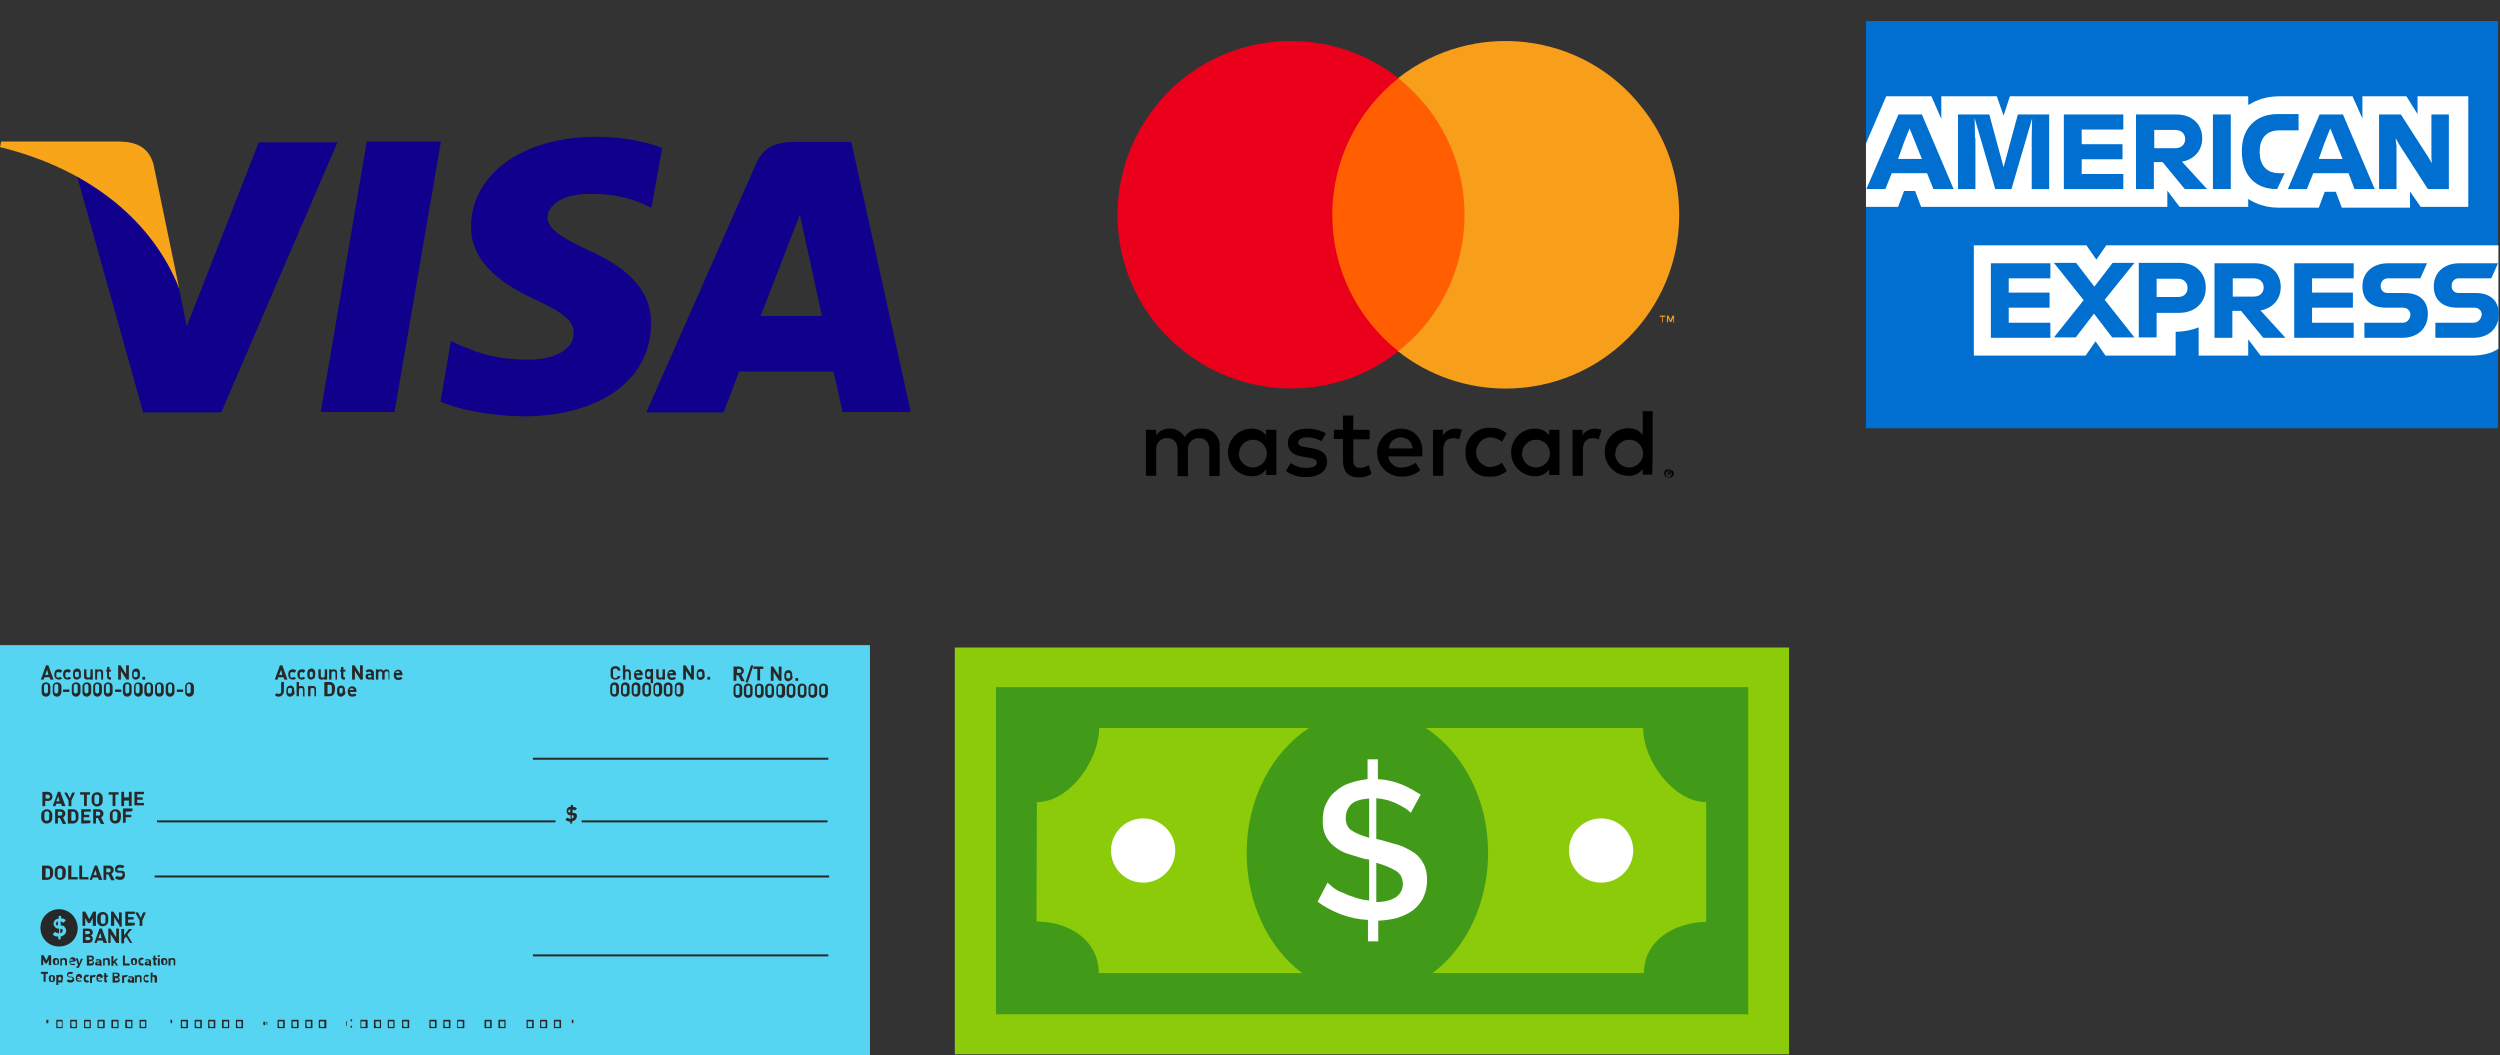<svg xmlns="http://www.w3.org/2000/svg" xmlns:xlink="http://www.w3.org/1999/xlink" id="Layer_1" x="0px" y="0px" viewBox="0 0 630.5 266.1" style="enable-background:new 0 0 630.5 266.1;" xml:space="preserve"><rect x="0" y="0" width="630.5" height="266.1" fill="#333333" stroke="none"/><style type="text/css">	.st0{fill:#55D5F2;}	.st1{fill:#282828;}	.st2{fill:#10008B;}	.st3{fill:#F9A51A;}	.st4{fill:#FFFFFF;}	.st5{fill:#8BCB0A;}	.st6{fill:#419B19;}	.st7{fill:#FF5F00;}	.st8{fill:#EB001B;}	.st9{fill:#F79E1B;}	.st10{fill:#006FCF;}</style><g>	<rect y="162.7" class="st0" width="219.4" height="103.4"></rect>	<g>		<path class="st1" d="M15.2,234.2v1.1c0.4,0,0.6-0.2,0.6-0.6c0-0.1,0-0.2-0.1-0.4C15.6,234.4,15.3,234.2,15.2,234.2z"></path>		<path class="st1" d="M14.1,232.9c0,0.1,0,0.2,0.1,0.4c0.1,0.1,0.2,0.1,0.4,0.1v-1.1C14.4,232.4,14.1,232.7,14.1,232.9z"></path>		<path class="st1" d="M14.9,229.3c-2.5,0-4.7,2-4.7,4.7c0,2.6,2,4.7,4.7,4.7s4.7-2,4.7-4.7C19.5,231.4,17.5,229.3,14.9,229.3z    M15.3,236.2v0.7h-0.6v-0.7c-0.6,0-1.1-0.1-1.4-0.6l0.6-0.6c0.2,0.2,0.6,0.4,1,0.4v-1.2h-0.2c-0.4,0-0.7-0.2-0.8-0.4   c-0.2-0.2-0.4-0.5-0.4-0.8c0-0.7,0.5-1.3,1.3-1.3V231h0.6v0.6c0.5,0,1,0.2,1.2,0.5l-0.6,0.6c-0.2-0.2-0.5-0.2-0.7-0.4v1.1h0.2   c0.4,0.1,0.7,0.1,0.8,0.4c0.2,0.2,0.4,0.6,0.4,1C16.6,235.6,16,236,15.3,236.2z"></path>	</g>	<g>		<path class="st1" d="M23.4,233.5v-2l-0.7,1.3h-0.5l-0.7-1.3v2h-0.7v-3.6h0.7l1,1.9l1-1.9h0.7v3.6H23.4z"></path>		<path class="st1" d="M26.9,233.2c-0.2,0.2-0.6,0.4-1,0.4s-0.7-0.1-1-0.4c-0.4-0.4-0.4-0.8-0.4-1.4s0-1.1,0.4-1.4   c0.2-0.2,0.6-0.4,1-0.4s0.7,0.1,1,0.4c0.4,0.4,0.4,0.8,0.4,1.4S27.3,232.8,26.9,233.2z M26.5,230.8c-0.1-0.1-0.2-0.2-0.5-0.2   s-0.4,0.1-0.5,0.2c-0.1,0.1-0.1,0.4-0.1,1c0,0.7,0,0.8,0.1,1c0.1,0.1,0.2,0.2,0.5,0.2s0.4-0.1,0.5-0.2c0.1-0.1,0.1-0.4,0.1-1   C26.7,231.1,26.6,230.9,26.5,230.8z"></path>		<path class="st1" d="M30.2,233.5l-1.4-2.2v2.2H28v-3.6h0.6l1.4,2.2v-2h0.7v3.6h-0.6v-0.2H30.2z"></path>		<path class="st1" d="M31.6,233.5v-3.6H34v0.6h-1.7v0.8h1.4v0.6h-1.4v0.8H34v0.6C33.9,233.5,31.6,233.5,31.6,233.5z"></path>		<path class="st1" d="M35.9,232.1v1.4h-0.7v-1.4l-1.1-2h0.7l0.7,1.4l0.6-1.4h0.7L35.9,232.1z"></path>		<path class="st1" d="M22.3,237.8h-1.4v-3.6h1.4c0.7,0,1.1,0.4,1.1,1c0,0.4-0.2,0.6-0.5,0.7c0.2,0.1,0.5,0.4,0.5,0.8   C23.4,237.5,22.9,237.8,22.3,237.8z M22.2,234.8h-0.7v0.8h0.7c0.2,0,0.5-0.1,0.5-0.4S22.5,234.8,22.2,234.8z M22.3,236.3h-0.7v0.8   h0.7c0.4,0,0.5-0.2,0.5-0.5C22.6,236.5,22.5,236.3,22.3,236.3z"></path>		<path class="st1" d="M26.1,237.8l-0.2-0.6h-1.3l-0.2,0.6h-0.6l1.3-3.6h0.6l1.3,3.6H26.1z M25.3,235.3l-0.5,1.3h0.8L25.3,235.3z"></path>		<path class="st1" d="M29.3,237.8l-1.4-2.2v2.2h-0.6v-3.6h0.6l1.4,2.2v-2.2H30v3.6H29.3z"></path>		<path class="st1" d="M32.8,237.8l-1-1.6l-0.5,0.6v1.1h-0.7v-3.6h0.7v1.6l1.2-1.6h0.8l-1.2,1.4l1.3,2.2   C33.7,237.8,32.8,237.8,32.8,237.8z"></path>	</g>	<g>		<path class="st1" d="M12.7,171.4l-0.2-0.6h-1.3l-0.2,0.6h-0.7l1.3-3.6h0.6l1.3,3.6C13.4,171.4,12.7,171.4,12.7,171.4z M11.9,168.9   l-0.5,1.3h0.8L11.9,168.9z"></path>		<path class="st1" d="M14.9,171.4c-0.5,0-1.2-0.2-1.2-1.3s0.6-1.3,1.2-1.3c0.4,0,0.6,0.1,0.8,0.4l-0.5,0.5   c-0.1-0.1-0.2-0.2-0.5-0.2c-0.1,0-0.2,0-0.4,0.1c-0.1,0.1-0.1,0.4-0.1,0.6s0,0.5,0.1,0.6s0.2,0.1,0.4,0.1c0.1,0,0.2-0.1,0.5-0.2   l0.5,0.5C15.4,171.2,15.2,171.4,14.9,171.4z"></path>		<path class="st1" d="M17.1,171.4c-0.5,0-1.2-0.2-1.2-1.3s0.6-1.3,1.2-1.3c0.4,0,0.6,0.1,0.8,0.4l-0.5,0.5   c-0.1-0.1-0.2-0.2-0.4-0.2s-0.2,0-0.4,0.1c-0.1,0.1-0.1,0.4-0.1,0.6s0,0.5,0.1,0.6s0.2,0.1,0.4,0.1s0.2-0.1,0.4-0.2L18,171   C17.8,171.2,17.5,171.4,17.1,171.4z"></path>		<path class="st1" d="M20.2,171c-0.1,0.1-0.5,0.4-0.8,0.4c-0.4,0-0.6-0.1-0.8-0.4s-0.2-0.5-0.2-1s0.1-0.7,0.2-1   c0.1-0.1,0.5-0.4,0.8-0.4c0.4,0,0.6,0.1,0.8,0.4c0.2,0.2,0.2,0.5,0.2,1S20.5,170.8,20.2,171z M19.8,169.5   c-0.1-0.1-0.1-0.1-0.4-0.1s-0.2,0-0.4,0.1c-0.1,0.1-0.1,0.4-0.1,0.6s0,0.5,0.1,0.6s0.1,0.1,0.4,0.1c0.1,0,0.2,0,0.4-0.1   c0.1-0.1,0.1-0.4,0.1-0.6S19.9,169.6,19.8,169.5z"></path>		<path class="st1" d="M22.6,171.4v-0.2c-0.1,0.2-0.4,0.2-0.6,0.2s-0.5-0.1-0.6-0.2c-0.2-0.2-0.2-0.5-0.2-0.7v-1.7h0.6v1.6   c0,0.4,0.2,0.5,0.5,0.5s0.5-0.1,0.5-0.5v-1.6h0.6v2.6L22.6,171.4L22.6,171.4z"></path>		<path class="st1" d="M25.5,171.4v-1.6c0-0.4-0.2-0.5-0.5-0.5c-0.2,0-0.5,0.1-0.5,0.5v1.6H24v-2.6h0.6v0.2c0.1-0.1,0.4-0.2,0.6-0.2   s0.5,0.1,0.6,0.2c0.2,0.2,0.2,0.5,0.2,0.7v1.7C26.1,171.4,25.5,171.4,25.5,171.4z"></path>		<path class="st1" d="M27.7,171.4c-0.5,0-0.7-0.4-0.7-0.7v-1.3h-0.2v-0.5H27v-0.7h0.6v0.7H28v0.5h-0.5v1.2c0,0.1,0.1,0.2,0.2,0.2   H28v0.6H27.7z"></path>		<path class="st1" d="M31.9,171.4l-1.4-2.2v2.2h-0.7v-3.6h0.6l1.4,2.2v-2.2h0.7v3.6H31.9z"></path>		<path class="st1" d="M35.1,171c-0.1,0.1-0.5,0.4-0.8,0.4c-0.4,0-0.6-0.1-0.8-0.4c-0.2-0.2-0.2-0.5-0.2-1s0.1-0.7,0.2-1   c0.1-0.1,0.5-0.4,0.8-0.4c0.4,0,0.6,0.1,0.8,0.4c0.2,0.2,0.2,0.5,0.2,1S35.3,170.8,35.1,171z M34.6,169.5   c-0.1-0.1-0.1-0.1-0.4-0.1s-0.2,0-0.4,0.1c-0.1,0.1-0.1,0.4-0.1,0.6s0,0.5,0.1,0.6s0.1,0.1,0.4,0.1c0.1,0,0.2,0,0.4-0.1   c0.1-0.1,0.1-0.4,0.1-0.6S34.7,169.6,34.6,169.5z"></path>		<path class="st1" d="M35.9,171.4v-0.7h0.7v0.7H35.9L35.9,171.4z"></path>		<path class="st1" d="M11.6,175.7c-0.6,0-1.1-0.4-1.1-1.1v-1.4c0-0.7,0.5-1.1,1.1-1.1s1.1,0.4,1.1,1.1v1.4   C12.7,175.2,12.2,175.7,11.6,175.7z M12.1,173c0-0.2-0.1-0.5-0.5-0.5c-0.2,0-0.5,0.2-0.5,0.5v1.4c0,0.2,0.2,0.5,0.5,0.5   c0.2,0,0.5-0.2,0.5-0.5V173z"></path>		<path class="st1" d="M14.4,175.7c-0.6,0-1.1-0.4-1.1-1.1v-1.4c0-0.7,0.5-1.1,1.1-1.1s1.1,0.4,1.1,1.1v1.4   C15.4,175.2,15,175.7,14.4,175.7z M14.7,173c0-0.2-0.1-0.5-0.5-0.5c-0.2,0-0.5,0.2-0.5,0.5v1.4c0,0.2,0.1,0.5,0.5,0.5   c0.2,0,0.5-0.2,0.5-0.5V173z"></path>		<path class="st1" d="M15.9,174.5v-0.6h1.6v0.6H15.9L15.9,174.5z"></path>		<path class="st1" d="M19.2,175.7c-0.6,0-1.1-0.4-1.1-1.1v-1.4c0-0.7,0.5-1.1,1.1-1.1s1.1,0.4,1.1,1.1v1.4   C20.2,175.2,19.8,175.7,19.2,175.7z M19.6,173c0-0.2-0.1-0.5-0.5-0.5c-0.2,0-0.5,0.2-0.5,0.5v1.4c0,0.2,0.1,0.5,0.5,0.5   c0.2,0,0.5-0.2,0.5-0.5V173z"></path>		<path class="st1" d="M21.9,175.7c-0.6,0-1.1-0.4-1.1-1.1v-1.4c0-0.7,0.5-1.1,1.1-1.1s1.1,0.4,1.1,1.1v1.4   C23,175.2,22.4,175.7,21.9,175.7z M22.3,173c0-0.2-0.1-0.5-0.5-0.5c-0.2,0-0.5,0.2-0.5,0.5v1.4c0,0.2,0.2,0.5,0.5,0.5   c0.2,0,0.5-0.2,0.5-0.5V173z"></path>		<path class="st1" d="M24.6,175.7c-0.6,0-1.1-0.4-1.1-1.1v-1.4c0-0.7,0.5-1.1,1.1-1.1s1.1,0.4,1.1,1.1v1.4   C25.6,175.2,25.1,175.7,24.6,175.7z M25,173c0-0.2-0.1-0.5-0.5-0.5c-0.2,0-0.5,0.2-0.5,0.5v1.4c0,0.2,0.2,0.5,0.5,0.5   s0.5-0.2,0.5-0.5V173z"></path>		<path class="st1" d="M27.3,175.7c-0.6,0-1.1-0.4-1.1-1.1v-1.4c0-0.7,0.5-1.1,1.1-1.1s1.1,0.4,1.1,1.1v1.4   C28.4,175.2,27.9,175.7,27.3,175.7z M27.7,173c0-0.2-0.1-0.5-0.5-0.5c-0.2,0-0.5,0.2-0.5,0.5v1.4c0,0.2,0.1,0.5,0.5,0.5   c0.2,0,0.5-0.2,0.5-0.5V173z"></path>		<path class="st1" d="M29,174.5v-0.6h1.6v0.6H29L29,174.5z"></path>		<path class="st1" d="M32.1,175.7c-0.6,0-1.1-0.4-1.1-1.1v-1.4c0-0.7,0.5-1.1,1.1-1.1c0.6,0,1.1,0.4,1.1,1.1v1.4   C33.2,175.2,32.7,175.7,32.1,175.7z M32.6,173c0-0.2-0.1-0.5-0.5-0.5c-0.2,0-0.5,0.2-0.5,0.5v1.4c0,0.2,0.1,0.5,0.5,0.5   c0.2,0,0.5-0.2,0.5-0.5V173z"></path>		<path class="st1" d="M34.9,175.7c-0.6,0-1.1-0.4-1.1-1.1v-1.4c0-0.7,0.5-1.1,1.1-1.1s1.1,0.4,1.1,1.1v1.4   C35.9,175.2,35.4,175.7,34.9,175.7z M35.2,173c0-0.2-0.1-0.5-0.5-0.5c-0.2,0-0.5,0.2-0.5,0.5v1.4c0,0.2,0.2,0.5,0.5,0.5   c0.2,0,0.5-0.2,0.5-0.5V173z"></path>		<path class="st1" d="M37.5,175.7c-0.6,0-1.1-0.4-1.1-1.1v-1.4c0-0.7,0.5-1.1,1.1-1.1s1.1,0.4,1.1,1.1v1.4   C38.6,175.2,38.1,175.7,37.5,175.7z M38,173c0-0.2-0.1-0.5-0.5-0.5c-0.2,0-0.5,0.2-0.5,0.5v1.4c0,0.2,0.2,0.5,0.5,0.5   c0.2,0,0.5-0.2,0.5-0.5V173z"></path>		<path class="st1" d="M40.2,175.7c-0.6,0-1.1-0.4-1.1-1.1v-1.4c0-0.7,0.5-1.1,1.1-1.1s1.1,0.4,1.1,1.1v1.4   C41.3,175.2,40.8,175.7,40.2,175.7z M40.6,173c0-0.2-0.1-0.5-0.5-0.5c-0.2,0-0.5,0.2-0.5,0.5v1.4c0,0.2,0.1,0.5,0.5,0.5   s0.5-0.2,0.5-0.5V173z"></path>		<path class="st1" d="M42.9,175.7c-0.6,0-1.1-0.4-1.1-1.1v-1.4c0-0.7,0.5-1.1,1.1-1.1s1.1,0.4,1.1,1.1v1.4   C44,175.2,43.5,175.7,42.9,175.7z M43.4,173c0-0.2-0.1-0.5-0.5-0.5c-0.2,0-0.5,0.2-0.5,0.5v1.4c0,0.2,0.1,0.5,0.5,0.5   c0.2,0,0.5-0.2,0.5-0.5V173z"></path>		<path class="st1" d="M44.6,174.5v-0.6h1.6v0.6H44.6L44.6,174.5z"></path>		<path class="st1" d="M47.8,175.7c-0.6,0-1.1-0.4-1.1-1.1v-1.4c0-0.7,0.5-1.1,1.1-1.1s1.1,0.4,1.1,1.1v1.4   C48.9,175.2,48.4,175.7,47.8,175.7z M48.1,173c0-0.2-0.1-0.5-0.5-0.5c-0.2,0-0.5,0.2-0.5,0.5v1.4c0,0.2,0.1,0.5,0.5,0.5   c0.2,0,0.5-0.2,0.5-0.5V173z"></path>	</g>	<g>		<path class="st1" d="M12.1,202h-0.7v1.3h-0.7v-3.6H12c0.7,0,1.2,0.5,1.2,1.1C13.3,201.5,12.8,202,12.1,202z M12.1,200.4h-0.6v1   h0.6c0.4,0,0.5-0.2,0.5-0.5C12.6,200.6,12.3,200.4,12.1,200.4z"></path>		<path class="st1" d="M15.6,203.3l-0.2-0.6h-1.2l-0.2,0.6h-0.7l1.3-3.6h0.6l1.3,3.6H15.6z M14.7,200.8l-0.5,1.3H15L14.7,200.8z"></path>		<path class="st1" d="M18,201.9v1.4h-0.7v-1.4l-1.1-2h0.7l0.7,1.4l0.6-1.4h0.7L18,201.9z"></path>		<path class="st1" d="M21.9,200.4v2.9h-0.7v-2.9h-1v-0.6h2.5v0.6H21.9z"></path>		<path class="st1" d="M25.5,203c-0.2,0.2-0.6,0.4-1,0.4s-0.7-0.1-1-0.4c-0.4-0.4-0.4-0.8-0.4-1.4s0-1.1,0.4-1.4   c0.2-0.2,0.6-0.4,1-0.4s0.7,0.1,1,0.4c0.4,0.4,0.4,0.8,0.4,1.4S25.9,202.6,25.5,203z M24.9,200.6c-0.1-0.1-0.2-0.2-0.5-0.2   s-0.4,0.1-0.5,0.2c-0.1,0.1-0.1,0.4-0.1,1c0,0.7,0,0.8,0.1,1c0.1,0.1,0.2,0.2,0.5,0.2s0.4-0.1,0.5-0.2c0.1-0.1,0.1-0.4,0.1-1   C25.1,200.8,25.1,200.7,24.9,200.6z"></path>		<path class="st1" d="M29.1,200.4v2.9h-0.7v-2.9h-1v-0.6h2.5v0.6H29.1z"></path>		<path class="st1" d="M32.5,203.3v-1.4h-1.2v1.4h-0.7v-3.6h0.7v1.4h1.2v-1.4h0.7v3.6H32.5z"></path>		<path class="st1" d="M33.9,203.3v-3.6h2.4v0.6h-1.7v0.8H36v0.6h-1.4v0.8h1.7v0.6h-2.4C33.9,203.1,33.9,203.3,33.9,203.3z"></path>		<path class="st1" d="M12.8,207.3c-0.2,0.2-0.6,0.4-1,0.4s-0.7-0.1-1-0.4c-0.4-0.4-0.4-0.8-0.4-1.4s0-1.1,0.4-1.4   c0.2-0.2,0.6-0.4,1-0.4s0.7,0.1,1,0.4c0.4,0.4,0.4,0.8,0.4,1.4S13.2,206.9,12.8,207.3z M12.3,204.8c-0.1-0.1-0.2-0.2-0.5-0.2   c-0.2,0-0.4,0.1-0.5,0.2c-0.1,0.1-0.1,0.4-0.1,1c0,0.7,0,0.8,0.1,1c0.1,0.1,0.2,0.2,0.5,0.2c0.2,0,0.4-0.1,0.5-0.2   c0.1-0.1,0.1-0.4,0.1-1S12.5,205,12.3,204.8z"></path>		<path class="st1" d="M15.8,207.7l-0.7-1.4h-0.5v1.4h-0.7v-3.6h1.4c0.7,0,1.2,0.5,1.2,1.1c0,0.5-0.4,0.8-0.6,1l0.8,1.6h-0.9   C15.8,207.8,15.8,207.7,15.8,207.7z M15.2,204.7h-0.6v1h0.6c0.4,0,0.5-0.2,0.5-0.5C15.8,204.9,15.6,204.7,15.2,204.7z"></path>		<path class="st1" d="M19.4,207.3c-0.2,0.2-0.6,0.4-1,0.4h-1.3v-3.6h1.3c0.4,0,0.7,0.1,1,0.4c0.4,0.4,0.4,0.8,0.4,1.4   C19.8,206.3,19.8,206.8,19.4,207.3z M18.9,204.9c-0.1-0.1-0.2-0.2-0.5-0.2H18v2.3h0.5c0.2,0,0.4-0.1,0.5-0.2   c0.1-0.1,0.1-0.4,0.1-1C19,205.3,19,205,18.9,204.9z"></path>		<path class="st1" d="M20.5,207.7v-3.6h2.4v0.6h-1.7v0.8h1.3v0.6h-1.4v0.8h1.7v0.6C22.8,207.7,20.5,207.7,20.5,207.7z"></path>		<path class="st1" d="M25.4,207.7l-0.7-1.4h-0.5v1.4h-0.7v-3.6h1.4c0.7,0,1.2,0.5,1.2,1.1c0,0.5-0.4,0.8-0.6,1l0.8,1.6h-0.9   C25.4,207.8,25.4,207.7,25.4,207.7z M24.8,204.7h-0.6v1h0.6c0.4,0,0.5-0.2,0.5-0.5S25.1,204.7,24.8,204.7z"></path>		<path class="st1" d="M30.1,207.3c-0.2,0.2-0.6,0.4-1,0.4s-0.7-0.1-1-0.4c-0.4-0.4-0.4-0.8-0.4-1.4s0-1.1,0.4-1.4   c0.2-0.2,0.6-0.4,1-0.4s0.7,0.1,1,0.4c0.4,0.4,0.4,0.8,0.4,1.4S30.4,206.9,30.1,207.3z M29.5,204.8c-0.1-0.1-0.2-0.2-0.5-0.2   s-0.4,0.1-0.5,0.2c-0.1,0.1-0.1,0.4-0.1,1c0,0.7,0,0.8,0.1,1c0.1,0.1,0.2,0.2,0.5,0.2s0.4-0.1,0.5-0.2c0.1-0.1,0.1-0.4,0.1-1   C29.7,205.1,29.6,205,29.5,204.8z"></path>		<path class="st1" d="M31.7,204.7v0.8h1.4v0.6h-1.4v1.4H31v-3.6h2.4v0.6C33.4,204.7,31.7,204.7,31.7,204.7z"></path>	</g>	<g>		<path class="st1" d="M12.3,243.5V242l-0.5,1h-0.4l-0.5-1v1.4h-0.5v-2.5H11l0.7,1.3l0.6-1.3h0.6v2.5h-0.6V243.5z"></path>		<path class="st1" d="M14.7,243.2c-0.1,0.1-0.4,0.2-0.6,0.2c-0.2,0-0.5-0.1-0.6-0.2c-0.1-0.1-0.2-0.4-0.2-0.7s0-0.6,0.2-0.7   c0.1-0.1,0.2-0.2,0.6-0.2c0.2,0,0.5,0.1,0.6,0.2c0.1,0.1,0.2,0.4,0.2,0.7S14.9,243.1,14.7,243.2z M14.4,242.1c0,0-0.1-0.1-0.2-0.1   c-0.1,0-0.1,0-0.2,0.1c-0.1,0.1-0.1,0.2-0.1,0.5s0,0.4,0.1,0.5c0,0,0.1,0.1,0.2,0.1c0.1,0,0.1,0,0.2-0.1c0.1-0.1,0.1-0.2,0.1-0.5   S14.5,242.1,14.4,242.1z"></path>		<path class="st1" d="M16.4,243.5v-1.1c0-0.2-0.1-0.4-0.4-0.4c-0.1,0-0.4,0.1-0.4,0.4v1.1h-0.4v-1.8h0.5v0.1   c0.1-0.1,0.2-0.2,0.5-0.2c0.2,0,0.4,0.1,0.5,0.1c0.1,0.1,0.2,0.4,0.2,0.5v1.2L16.4,243.5L16.4,243.5z"></path>		<path class="st1" d="M17.7,242.7c0,0.2,0.1,0.4,0.4,0.4c0.2,0,0.4,0,0.5-0.1l0.4,0.2c-0.2,0.2-0.4,0.2-0.7,0.2   c-0.5,0-0.8-0.2-0.8-1c0-0.6,0.4-1,0.8-1c0.5,0,0.8,0.4,0.8,0.8v0.2L17.7,242.7L17.7,242.7z M18.4,242.1c0-0.1-0.1-0.2-0.4-0.2   c-0.1,0-0.2,0.1-0.4,0.2c0,0.1,0,0.1,0,0.2h0.7C18.4,242.3,18.4,242.3,18.4,242.1z"></path>		<path class="st1" d="M20,243.8c0,0.1-0.1,0.2-0.1,0.2c-0.1,0.1-0.2,0.1-0.4,0.1h-0.2v-0.4h0.1c0.1,0,0.2,0,0.2-0.1l0.1-0.2   l-0.6-1.7h0.5L20,243l0.4-1.2h0.5L20,243.8z"></path>		<path class="st1" d="M23,243.5h-1.1V241h1c0.5,0,0.8,0.2,0.8,0.7c0,0.2-0.2,0.5-0.4,0.5c0.1,0.1,0.4,0.2,0.4,0.6   C23.7,243.2,23.5,243.5,23,243.5z M22.9,241.4h-0.5v0.6h0.5c0.2,0,0.4-0.1,0.4-0.2S23.1,241.4,22.9,241.4z M23,242.4h-0.5v0.6H23   c0.2,0,0.4-0.1,0.4-0.4S23.1,242.4,23,242.4z"></path>		<path class="st1" d="M25.1,243.5v-0.1c-0.1,0.1-0.2,0.1-0.5,0.1s-0.4,0-0.5-0.1S24,243.2,24,243s0.2-0.5,0.6-0.5h0.5v-0.1   c0-0.2-0.1-0.2-0.4-0.2c-0.1,0-0.2,0-0.4,0.1l-0.2-0.2c0.2-0.2,0.4-0.2,0.7-0.2c0.5,0,0.8,0.2,0.8,0.6v1.2L25.1,243.5L25.1,243.5z    M25.1,242.7h-0.4c-0.1,0-0.2,0.1-0.2,0.2c0,0.1,0.1,0.2,0.2,0.2s0.2,0,0.2-0.1C25.1,243,25.1,242.9,25.1,242.7L25.1,242.7   L25.1,242.7z"></path>		<path class="st1" d="M27.2,243.5v-1.1c0-0.2-0.1-0.4-0.4-0.4c-0.1,0-0.4,0.1-0.4,0.4v1.1H26v-1.8h0.5v0.1c0.1-0.1,0.2-0.2,0.5-0.2   s0.4,0.1,0.5,0.1c0.1,0.1,0.2,0.4,0.2,0.5v1.2L27.2,243.5L27.2,243.5z"></path>		<path class="st1" d="M29.3,243.5l-0.5-0.7l-0.2,0.2v0.6h-0.5v-2.5h0.5v1.4l0.6-0.7h0.6l-0.7,0.7l0.7,1.1   C29.8,243.5,29.3,243.5,29.3,243.5z"></path>		<path class="st1" d="M31,243.5V241h0.5v2h1.2v0.5H31L31,243.5z"></path>		<path class="st1" d="M34.4,243.2c-0.1,0.1-0.4,0.2-0.6,0.2c-0.2,0-0.5-0.1-0.6-0.2c-0.1-0.1-0.2-0.4-0.2-0.7s0-0.6,0.2-0.7   c0.1-0.1,0.4-0.2,0.6-0.2c0.2,0,0.5,0.1,0.6,0.2c0.1,0.1,0.2,0.4,0.2,0.7C34.5,242.9,34.5,243.1,34.4,243.2z M34,242.1   c0,0-0.1-0.1-0.2-0.1c-0.1,0-0.1,0-0.2,0.1s-0.1,0.2-0.1,0.5s0,0.4,0.1,0.5c0,0,0.1,0.1,0.2,0.1c0.1,0,0.1,0,0.2-0.1   s0.1-0.2,0.1-0.5C34,242.4,34,242.1,34,242.1z"></path>		<path class="st1" d="M35.7,243.5c-0.4,0-0.8-0.2-0.8-1s0.5-1,0.8-1c0.2,0,0.5,0.1,0.6,0.2l-0.4,0.4c-0.1-0.1-0.1-0.1-0.2-0.1   s-0.2,0-0.2,0.1c-0.1,0.1-0.1,0.2-0.1,0.4s0,0.4,0.1,0.4c0.1,0.1,0.1,0.1,0.2,0.1s0.2,0,0.2-0.1l0.4,0.4   C36.2,243.5,35.9,243.5,35.7,243.5z"></path>		<path class="st1" d="M37.6,243.5v-0.1c-0.1,0.1-0.2,0.1-0.5,0.1c-0.2,0-0.4,0-0.5-0.1s-0.1-0.2-0.1-0.4s0.2-0.5,0.6-0.5h0.5v-0.1   c0-0.2-0.1-0.2-0.4-0.2c-0.1,0-0.2,0-0.4,0.1l-0.2-0.2c0.2-0.2,0.4-0.2,0.7-0.2c0.5,0,0.8,0.2,0.8,0.6v1.2L37.6,243.5L37.6,243.5z    M37.6,242.7h-0.4c-0.1,0-0.2,0.1-0.2,0.2c0,0.1,0.1,0.2,0.2,0.2s0.2,0,0.2-0.1C37.6,243,37.6,242.9,37.6,242.7L37.6,242.7   L37.6,242.7z"></path>		<path class="st1" d="M39.2,243.5c-0.4,0-0.5-0.2-0.5-0.5v-1h-0.2v-0.4h0.2V241h0.5v0.6h0.4v0.4h-0.4v0.8c0,0.1,0,0.1,0.1,0.1h0.1   v0.4C39.4,243.5,39.2,243.5,39.2,243.5z"></path>		<path class="st1" d="M39.8,241.3v-0.4h0.5v0.4H39.8z M39.8,243.5v-1.8h0.5v1.8H39.8z"></path>		<path class="st1" d="M42,243.2c-0.1,0.1-0.4,0.2-0.6,0.2c-0.2,0-0.5-0.1-0.6-0.2c-0.1-0.1-0.2-0.4-0.2-0.7s0-0.6,0.2-0.7   c0.1-0.1,0.2-0.2,0.6-0.2c0.4,0,0.5,0.1,0.6,0.2c0.1,0.1,0.2,0.4,0.2,0.7S42.3,243.1,42,243.2z M41.7,242.1c0,0-0.1-0.1-0.2-0.1   c-0.1,0-0.1,0-0.2,0.1s-0.1,0.2-0.1,0.5s0,0.4,0.1,0.5c0,0,0.1,0.1,0.2,0.1c0.1,0,0.1,0,0.2-0.1s0.1-0.2,0.1-0.5   S41.8,242.1,41.7,242.1z"></path>		<path class="st1" d="M43.8,243.5v-1.1c0-0.2-0.1-0.4-0.4-0.4c-0.1,0-0.4,0.1-0.4,0.4v1.1h-0.5v-1.8H43v0.1   c0.1-0.1,0.2-0.2,0.5-0.2c0.2,0,0.4,0.1,0.5,0.1c0.1,0.1,0.2,0.4,0.2,0.5v1.2L43.8,243.5L43.8,243.5z"></path>		<path class="st1" d="M11.5,245.6v2H11v-2h-0.7v-0.5h1.8v0.5H11.5z"></path>		<path class="st1" d="M13.7,247.5c-0.1,0.1-0.4,0.2-0.6,0.2c-0.2,0-0.5-0.1-0.6-0.2c-0.1-0.1-0.2-0.4-0.2-0.7s0-0.6,0.2-0.7   c0.1-0.1,0.2-0.2,0.6-0.2c0.2,0,0.5,0.1,0.6,0.2c0.1,0.1,0.2,0.4,0.2,0.7C13.8,247.2,13.8,247.4,13.7,247.5z M13.3,246.3   c0,0-0.1-0.1-0.2-0.1c-0.1,0-0.1,0-0.2,0.1c-0.1,0.1-0.1,0.2-0.1,0.5c0,0.2,0,0.4,0.1,0.5c0,0,0.1,0.1,0.2,0.1   c0.1,0,0.1,0,0.2-0.1c0.1-0.1,0.1-0.2,0.1-0.5C13.4,246.6,13.4,246.5,13.3,246.3z"></path>		<path class="st1" d="M15.7,247.7c-0.1,0.1-0.2,0.1-0.5,0.1c-0.2,0-0.4,0-0.5-0.2v0.8h-0.5v-2.5h0.5v0.1c0.1-0.1,0.2-0.2,0.5-0.2   c0.2,0,0.4,0.1,0.5,0.1c0.2,0.2,0.2,0.5,0.2,0.7C15.8,247.1,15.8,247.4,15.7,247.7z M15.1,246.3c-0.2,0-0.4,0.2-0.4,0.5   c0,0.4,0,0.5,0.4,0.5c0.2,0,0.4-0.2,0.4-0.5C15.3,246.5,15.3,246.3,15.1,246.3z"></path>		<path class="st1" d="M17.8,247.8c-0.4,0-0.7-0.1-1-0.4l0.4-0.4c0.1,0.1,0.4,0.2,0.6,0.2s0.5-0.1,0.5-0.4c0-0.1,0-0.1-0.1-0.2   c0,0-0.1-0.1-0.2-0.1h-0.4c-0.2,0-0.4-0.1-0.5-0.2c-0.1-0.1-0.2-0.2-0.2-0.5c0-0.5,0.4-0.7,0.8-0.7s0.6,0.1,0.8,0.2l-0.4,0.4   c-0.1-0.1-0.4-0.1-0.5-0.1c-0.2,0-0.4,0.1-0.4,0.4c0,0.1,0,0.1,0.1,0.2c0,0,0.1,0.1,0.2,0.1H18c0.2,0,0.4,0.1,0.5,0.2   c0.1,0.1,0.2,0.4,0.2,0.5C18.8,247.5,18.3,247.8,17.8,247.8z"></path>		<path class="st1" d="M19.5,246.9c0,0.2,0.1,0.4,0.4,0.4c0.2,0,0.4,0,0.5-0.1l0.2,0.2c-0.2,0.2-0.4,0.2-0.7,0.2   c-0.5,0-0.8-0.2-0.8-1c0-0.6,0.4-1,0.8-1c0.5,0,0.8,0.4,0.8,0.8v0.2L19.5,246.9L19.5,246.9z M20.2,246.5c0-0.1-0.1-0.2-0.4-0.2   c-0.1,0-0.2,0.1-0.4,0.2c0,0.1,0,0.1,0,0.2h0.7C20.2,246.6,20.2,246.6,20.2,246.5z"></path>		<path class="st1" d="M21.9,247.8c-0.4,0-0.8-0.2-0.8-1s0.5-1,0.8-1c0.2,0,0.5,0.1,0.6,0.2l-0.4,0.4c-0.1-0.1-0.1-0.1-0.2-0.1   s-0.2,0-0.2,0.1c-0.1,0.1-0.1,0.2-0.1,0.4s0,0.4,0.1,0.4c0.1,0.1,0.1,0.1,0.2,0.1s0.2,0,0.2-0.1l0.4,0.4   C22.3,247.7,22.2,247.8,21.9,247.8z"></path>		<path class="st1" d="M23.8,246.5c-0.1-0.1-0.1-0.1-0.2-0.1s-0.4,0.1-0.4,0.4v1.1h-0.5V246h0.5v0.1c0.1-0.1,0.2-0.2,0.5-0.2   s0.4,0,0.5,0.1L23.8,246.5z"></path>		<path class="st1" d="M24.7,246.9c0,0.2,0.1,0.4,0.4,0.4c0.2,0,0.4,0,0.5-0.1l0.2,0.2c-0.2,0.2-0.4,0.2-0.7,0.2   c-0.5,0-0.8-0.2-0.8-1c0-0.6,0.4-1,0.8-1c0.5,0,0.8,0.4,0.8,0.8v0.2L24.7,246.9L24.7,246.9z M25.4,246.5c0-0.1-0.1-0.2-0.4-0.2   c-0.1,0-0.2,0.1-0.4,0.2c0,0.1,0,0.1,0,0.2h0.7C25.4,246.6,25.4,246.6,25.4,246.5z"></path>		<path class="st1" d="M26.8,247.8c-0.4,0-0.5-0.2-0.5-0.5v-1h-0.2V246h0.2v-0.6h0.5v0.6h0.4v0.4h-0.4v0.8c0,0.1,0,0.1,0.1,0.1H27   v0.4h-0.2V247.8z"></path>		<path class="st1" d="M29.5,247.8h-1.1v-2.5h1c0.5,0,0.8,0.2,0.8,0.7c0,0.2-0.2,0.5-0.4,0.5c0.1,0.1,0.4,0.2,0.4,0.6   C30.3,247.5,29.9,247.8,29.5,247.8z M29.3,245.6h-0.5v0.6h0.5c0.2,0,0.4-0.1,0.4-0.2C29.7,245.7,29.6,245.6,29.3,245.6z    M29.5,246.7H29v0.6h0.5c0.2,0,0.4-0.1,0.4-0.4C29.7,246.8,29.7,246.7,29.5,246.7z"></path>		<path class="st1" d="M31.7,246.5c-0.1-0.1-0.1-0.1-0.2-0.1s-0.2,0.1-0.2,0.4v1.1h-0.5V246h0.5v0.1c0.1-0.1,0.2-0.2,0.5-0.2   c0.2,0,0.4,0,0.5,0.1L31.7,246.5z"></path>		<path class="st1" d="M33.3,247.8v-0.1c-0.1,0.1-0.2,0.1-0.5,0.1s-0.4,0-0.5-0.1s-0.1-0.2-0.1-0.4s0.2-0.5,0.6-0.5h0.5v-0.1   c0-0.2-0.1-0.2-0.4-0.2c-0.1,0-0.2,0-0.4,0.1l-0.2-0.2c0.2-0.2,0.4-0.2,0.7-0.2c0.5,0,0.8,0.2,0.8,0.6v1.2L33.3,247.8L33.3,247.8z    M33.3,246.9h-0.4c-0.1,0-0.2,0.1-0.2,0.2c0,0.1,0.1,0.2,0.2,0.2c0.1,0,0.2,0,0.2-0.1C33.2,247.3,33.3,247.2,33.3,246.9   L33.3,246.9L33.3,246.9z"></path>		<path class="st1" d="M35.3,247.8v-1.1c0-0.2-0.1-0.4-0.4-0.4c-0.1,0-0.4,0.1-0.4,0.4v1.1H34V246h0.5v0.1c0.1-0.1,0.2-0.2,0.5-0.2   c0.2,0,0.4,0.1,0.5,0.1c0.1,0.1,0.2,0.4,0.2,0.5v1.2L35.3,247.8L35.3,247.8z"></path>		<path class="st1" d="M37,247.8c-0.4,0-0.8-0.2-0.8-1s0.5-1,0.8-1c0.2,0,0.5,0.1,0.6,0.2l-0.4,0.4c-0.1-0.1-0.1-0.1-0.4-0.1   c-0.1,0-0.2,0-0.2,0.1c-0.1,0.1-0.1,0.2-0.1,0.4s0,0.4,0.1,0.4c0.1,0.1,0.1,0.1,0.2,0.1s0.2,0,0.4-0.1l0.4,0.4   C37.5,247.7,37.2,247.8,37,247.8z"></path>		<path class="st1" d="M39,247.8v-1.1c0-0.2-0.1-0.4-0.4-0.4c-0.1,0-0.2,0.1-0.2,0.4v1.1H38v-2.5h0.5v0.8c0.1-0.1,0.2-0.2,0.5-0.2   c0.4,0,0.6,0.2,0.6,0.7v1.2H39L39,247.8z"></path>	</g>	<g>		<path class="st1" d="M12.9,221.5c-0.2,0.2-0.6,0.4-1,0.4h-1.3v-3.6H12c0.4,0,0.7,0.1,1,0.4c0.4,0.4,0.4,0.8,0.4,1.4   S13.3,221.2,12.9,221.5z M12.5,219.2c-0.1-0.1-0.2-0.2-0.5-0.2h-0.5v2.3H12c0.2,0,0.4-0.1,0.5-0.2c0.1-0.1,0.1-0.4,0.1-1   C12.6,219.6,12.6,219.4,12.5,219.2z"></path>		<path class="st1" d="M16.2,221.5c-0.2,0.2-0.6,0.4-1,0.4s-0.7-0.1-1-0.4c-0.4-0.4-0.4-0.8-0.4-1.4s0-1.1,0.4-1.4   c0.2-0.2,0.6-0.4,1-0.4s0.7,0.1,1,0.4c0.4,0.4,0.4,0.8,0.4,1.4S16.5,221.2,16.2,221.5z M15.6,219.2c-0.1-0.1-0.2-0.2-0.5-0.2   c-0.2,0-0.4,0.1-0.5,0.2c-0.1,0.1-0.1,0.4-0.1,1c0,0.7,0,0.8,0.1,1c0.1,0.1,0.2,0.2,0.5,0.2c0.2,0,0.4-0.1,0.5-0.2   c0.1-0.1,0.1-0.4,0.1-1C15.8,219.5,15.7,219.3,15.6,219.2z"></path>		<path class="st1" d="M17.2,221.9v-3.6H18v2.9h1.6v0.6h-2.3v0.1H17.2z"></path>		<path class="st1" d="M20,221.9v-3.6h0.7v2.9h1.6v0.6H20V221.9z"></path>		<path class="st1" d="M24.9,221.9l-0.2-0.6h-1.3l-0.2,0.6h-0.6l1.3-3.6h0.6l1.3,3.6H24.9z M24.1,219.4l-0.5,1.3h0.8L24.1,219.4z"></path>		<path class="st1" d="M28,221.9l-0.7-1.4h-0.5v1.4h-0.7v-3.6h1.4c0.7,0,1.2,0.5,1.2,1.1c0,0.5-0.4,0.8-0.6,1l0.8,1.6H28V221.9z    M27.4,219h-0.6v1h0.6c0.4,0,0.5-0.2,0.5-0.5S27.8,219,27.4,219z"></path>		<path class="st1" d="M30.3,221.9c-0.5,0-1-0.1-1.3-0.5l0.5-0.5c0.2,0.2,0.5,0.2,0.8,0.2c0.4,0,0.6-0.1,0.6-0.5   c0-0.1,0-0.2-0.1-0.4c-0.1-0.1-0.1-0.1-0.4-0.1h-0.5c-0.4,0-0.5-0.1-0.7-0.2c-0.1-0.1-0.2-0.4-0.2-0.7c0-0.6,0.5-1.1,1.2-1.1   c0.5,0,0.8,0.1,1.2,0.4l-0.5,0.5c-0.2-0.2-0.5-0.2-0.7-0.2c-0.4,0-0.6,0.2-0.6,0.5c0,0.1,0,0.2,0.1,0.2c0.1,0.1,0.2,0.1,0.4,0.1   h0.5c0.4,0,0.5,0.1,0.7,0.2c0.2,0.2,0.2,0.5,0.2,0.7C31.6,221.5,31,221.9,30.3,221.9z"></path>	</g>	<g>		<path class="st1" d="M144.3,207.1v0.6h-0.5v-0.5c-0.5,0-0.8-0.1-1.2-0.5l0.5-0.5c0.2,0.2,0.5,0.2,0.8,0.4v-1h-0.1   c-0.4,0-0.6-0.1-0.7-0.4c-0.1-0.1-0.2-0.4-0.2-0.7c0-0.6,0.4-1,1.1-1.1V203h0.5v0.5c0.4,0,0.7,0.1,1,0.4l-0.5,0.5   c-0.1-0.1-0.4-0.2-0.6-0.2v0.8h0.2c0.4,0,0.5,0.1,0.7,0.2c0.2,0.1,0.2,0.5,0.2,0.7C145.4,206.6,144.9,207.1,144.3,207.1z    M143.8,204.1c-0.2,0-0.5,0.2-0.5,0.5c0,0.1,0,0.2,0.1,0.2c0.1,0.1,0.2,0.1,0.4,0.1V204.1L143.8,204.1z M144.6,205.7   c-0.1-0.1-0.2-0.1-0.4-0.1v0.8c0.2,0,0.5-0.2,0.5-0.5C144.7,205.9,144.7,205.9,144.6,205.7z"></path>	</g>	<g>		<path class="st1" d="M71.7,171.4l-0.2-0.6h-1.3l-0.2,0.6h-0.7l1.3-3.6h0.6l1.3,3.6C72.5,171.4,71.7,171.4,71.7,171.4z M70.9,168.9   l-0.5,1.3h0.8L70.9,168.9z"></path>		<path class="st1" d="M73.9,171.4c-0.5,0-1.2-0.2-1.2-1.3s0.6-1.3,1.2-1.3c0.4,0,0.6,0.1,0.8,0.4l-0.5,0.5   c-0.1-0.1-0.2-0.2-0.5-0.2c-0.1,0-0.2,0-0.4,0.1c-0.1,0.1-0.1,0.4-0.1,0.6s0,0.5,0.1,0.6s0.2,0.1,0.4,0.1c0.1,0,0.2-0.1,0.5-0.2   l0.5,0.5C74.5,171.2,74.3,171.4,73.9,171.4z"></path>		<path class="st1" d="M76.2,171.4c-0.5,0-1.2-0.2-1.2-1.3s0.6-1.3,1.2-1.3c0.4,0,0.6,0.1,0.8,0.4l-0.5,0.5   c-0.1-0.1-0.2-0.2-0.4-0.2c-0.1,0-0.2,0-0.4,0.1c-0.1,0.1-0.1,0.4-0.1,0.6s0,0.5,0.1,0.6s0.2,0.1,0.4,0.1c0.1,0,0.2-0.1,0.4-0.2   L77,171C76.9,171.2,76.5,171.4,76.2,171.4z"></path>		<path class="st1" d="M79.3,171c-0.1,0.1-0.5,0.4-0.8,0.4c-0.4,0-0.6-0.1-0.8-0.4s-0.2-0.5-0.2-1s0.1-0.7,0.2-1   c0.1-0.1,0.5-0.4,0.8-0.4c0.4,0,0.6,0.1,0.8,0.4s0.2,0.5,0.2,1S79.5,170.8,79.3,171z M78.8,169.5c-0.1-0.1-0.1-0.1-0.4-0.1   c-0.1,0-0.2,0-0.2,0.1c-0.1,0.1-0.1,0.4-0.1,0.6s0,0.5,0.1,0.6s0.1,0.1,0.2,0.1s0.2,0,0.4-0.1c0.1-0.1,0.1-0.4,0.1-0.6   S78.9,169.6,78.8,169.5z"></path>		<path class="st1" d="M81.7,171.4v-0.2c-0.1,0.2-0.4,0.2-0.6,0.2s-0.5-0.1-0.6-0.2c-0.2-0.2-0.2-0.5-0.2-0.7v-1.7h0.6v1.6   c0,0.4,0.2,0.5,0.5,0.5c0.2,0,0.5-0.1,0.5-0.5v-1.6h0.6v2.6L81.7,171.4L81.7,171.4z"></path>		<path class="st1" d="M84.6,171.4v-1.6c0-0.4-0.2-0.5-0.5-0.5c-0.2,0-0.5,0.1-0.5,0.5v1.6H83v-2.6h0.6v0.2c0.1-0.1,0.4-0.2,0.6-0.2   s0.5,0.1,0.6,0.2c0.2,0.2,0.2,0.5,0.2,0.7v1.7C85.1,171.4,84.6,171.4,84.6,171.4z"></path>		<path class="st1" d="M86.7,171.4c-0.5,0-0.7-0.4-0.7-0.7v-1.3h-0.2v-0.5H86v-0.7h0.6v0.7h0.5v0.5h-0.5v1.2c0,0.1,0.1,0.2,0.2,0.2   H87v0.6C87.1,171.4,86.7,171.4,86.7,171.4z"></path>		<path class="st1" d="M90.9,171.4l-1.4-2.2v2.2h-0.7v-3.6h0.6l1.4,2.2v-2.2h0.7v3.6C91.6,171.4,90.9,171.4,90.9,171.4z"></path>		<path class="st1" d="M93.7,171.4v-0.2c-0.1,0.1-0.4,0.2-0.6,0.2s-0.5-0.1-0.7-0.2c-0.1-0.1-0.2-0.4-0.2-0.6c0-0.4,0.2-0.7,0.8-0.7   h0.6v-0.1c0-0.2-0.1-0.4-0.5-0.4c-0.2,0-0.4,0.1-0.5,0.2l-0.4-0.4c0.2-0.2,0.5-0.4,1-0.4c0.7,0,1.1,0.4,1.1,1v1.7L93.7,171.4   L93.7,171.4z M93.7,170.3h-0.5c-0.2,0-0.4,0.1-0.4,0.2c0,0.2,0.1,0.4,0.4,0.4c0.2,0,0.2,0,0.4-0.1   C93.7,170.7,93.7,170.7,93.7,170.3L93.7,170.3L93.7,170.3z"></path>		<path class="st1" d="M98,171.4v-1.6c0-0.4-0.2-0.5-0.5-0.5c-0.2,0-0.5,0.1-0.5,0.5v1.6h-0.6v-1.6c0-0.4-0.2-0.5-0.5-0.5   c-0.2,0-0.5,0.1-0.5,0.5v1.6h-0.6v-2.6h0.6v0.2c0.1-0.1,0.4-0.2,0.6-0.2s0.5,0.1,0.7,0.4c0.2-0.2,0.5-0.4,0.7-0.4s0.5,0.1,0.6,0.2   c0.2,0.2,0.2,0.5,0.2,0.7v1.7C98.7,171.4,98,171.4,98,171.4z"></path>		<path class="st1" d="M99.9,170.3c0,0.4,0.2,0.6,0.6,0.6c0.2,0,0.5-0.1,0.6-0.2l0.4,0.4c-0.2,0.2-0.5,0.4-1,0.4   c-0.6,0-1.2-0.2-1.2-1.3c0-0.8,0.5-1.3,1.1-1.3c0.7,0,1.1,0.5,1.1,1.2v0.2L99.9,170.3L99.9,170.3z M100.8,169.5   c-0.1-0.1-0.2-0.2-0.5-0.2c-0.2,0-0.4,0.1-0.5,0.2c0,0.1,0,0.1-0.1,0.2h1C100.8,169.7,100.8,169.6,100.8,169.5z"></path>		<path class="st1" d="M70.3,175.7c-0.4,0-0.6-0.1-1-0.4l0.5-0.5c0.1,0.1,0.2,0.2,0.5,0.2c0.4,0,0.6-0.2,0.6-0.6V172h0.7v2.4   C71.5,175.2,70.9,175.7,70.3,175.7z"></path>		<path class="st1" d="M74,175.3c-0.1,0.1-0.5,0.4-0.8,0.4c-0.4,0-0.6-0.1-0.8-0.4c-0.2-0.2-0.2-0.6-0.2-1c0-0.5,0.1-0.7,0.2-1   c0.1-0.1,0.4-0.4,0.8-0.4s0.6,0.1,0.8,0.4s0.2,0.6,0.2,1C74.4,174.7,74.3,175.1,74,175.3z M73.5,173.6c-0.1-0.1-0.1-0.1-0.4-0.1   c-0.1,0-0.2,0-0.4,0.1c-0.1,0.1-0.1,0.4-0.1,0.6c0,0.2,0,0.5,0.1,0.6s0.1,0.1,0.4,0.1c0.1,0,0.2,0,0.4-0.1   c0.1-0.1,0.1-0.4,0.1-0.6C73.7,174,73.7,173.8,73.5,173.6z"></path>		<path class="st1" d="M76.4,175.6V174c0-0.4-0.2-0.5-0.5-0.5c-0.2,0-0.5,0.1-0.5,0.5v1.6h-0.6V172h0.6v1.2c0.1-0.2,0.4-0.2,0.6-0.2   c0.6,0,0.8,0.4,0.8,1v1.7L76.4,175.6L76.4,175.6z"></path>		<path class="st1" d="M79.3,175.6V174c0-0.4-0.2-0.5-0.5-0.5s-0.5,0.1-0.5,0.5v1.6h-0.6V173h0.6v0.2c0.1-0.2,0.4-0.2,0.6-0.2   s0.5,0.1,0.6,0.2c0.2,0.2,0.2,0.5,0.2,0.7v1.7L79.3,175.6L79.3,175.6z"></path>		<path class="st1" d="M84.1,175.2c-0.2,0.2-0.6,0.4-1,0.4h-1.3V172h1.3c0.4,0,0.7,0.1,1,0.4c0.4,0.4,0.4,0.8,0.4,1.4   C84.4,174.4,84.4,174.8,84.1,175.2z M83.6,172.9c-0.1-0.1-0.2-0.2-0.5-0.2h-0.5v2.3h0.5c0.2,0,0.4-0.1,0.5-0.2   c0.1-0.1,0.1-0.4,0.1-1C83.7,173.3,83.7,173,83.6,172.9z"></path>		<path class="st1" d="M86.8,175.3c-0.1,0.1-0.5,0.4-0.8,0.4s-0.6-0.1-0.8-0.4s-0.2-0.6-0.2-1c0-0.5,0-0.7,0.2-1   c0.1-0.1,0.4-0.4,0.8-0.4c0.5,0,0.6,0.1,0.8,0.4c0.2,0.2,0.2,0.6,0.2,1C87.2,174.7,87.1,175.1,86.8,175.3z M86.3,173.6   c-0.1-0.1-0.1-0.1-0.4-0.1c-0.1,0-0.2,0-0.2,0.1c-0.1,0.1-0.1,0.4-0.1,0.6c0,0.2,0,0.5,0.1,0.6s0.1,0.1,0.2,0.1s0.2,0,0.4-0.1   c0.1-0.1,0.1-0.4,0.1-0.6C86.5,174,86.5,173.8,86.3,173.6z"></path>		<path class="st1" d="M88.3,174.5c0,0.4,0.2,0.6,0.6,0.6c0.2,0,0.5-0.1,0.6-0.2l0.4,0.4c-0.2,0.2-0.5,0.4-1,0.4   c-0.6,0-1.2-0.2-1.2-1.3c0-0.8,0.5-1.3,1.1-1.3c0.7,0,1.1,0.5,1.1,1.2v0.2L88.3,174.5L88.3,174.5z M89.2,173.8   c-0.1-0.1-0.2-0.2-0.5-0.2s-0.4,0.1-0.5,0.2c0,0.1,0,0.1,0,0.2h1C89.2,173.9,89.2,173.9,89.2,173.8z"></path>	</g>	<g>		<path class="st1" d="M155.2,171.4c-0.4,0-0.7-0.1-1-0.4c-0.1-0.1-0.2-0.4-0.2-0.5c0-0.2,0-0.5,0-0.8s0-0.7,0-0.8   c0-0.2,0.1-0.4,0.2-0.5c0.2-0.2,0.6-0.4,1-0.4c0.7,0,1.2,0.4,1.3,1.1h-0.7c-0.1-0.4-0.2-0.5-0.6-0.5c-0.2,0-0.4,0.1-0.5,0.2   c-0.1,0.1-0.1,0.4-0.1,1c0,0.7,0,0.8,0.1,1s0.2,0.2,0.5,0.2c0.4,0,0.5-0.2,0.6-0.5h0.7C156.4,171,155.9,171.4,155.2,171.4z"></path>		<path class="st1" d="M158.6,171.4v-1.6c0-0.4-0.2-0.5-0.5-0.5c-0.2,0-0.4,0.1-0.4,0.5v1.6h-0.6v-3.6h0.6v1.2   c0.1-0.2,0.4-0.2,0.6-0.2c0.6,0,0.8,0.4,0.8,1v1.7L158.6,171.4L158.6,171.4z"></path>		<path class="st1" d="M160.5,170.3c0,0.4,0.2,0.6,0.6,0.6c0.2,0,0.5-0.1,0.6-0.2l0.4,0.4c-0.2,0.2-0.5,0.4-1,0.4   c-0.6,0-1.2-0.2-1.2-1.3c0-0.8,0.5-1.3,1.1-1.3c0.7,0,1.1,0.5,1.1,1.2v0.2C162,170.3,160.5,170.3,160.5,170.3z M161.3,169.6   c-0.1-0.1-0.2-0.2-0.5-0.2s-0.4,0.1-0.5,0.2c0,0.1,0,0.1,0,0.2h1C161.4,169.7,161.4,169.7,161.3,169.6z"></path>		<path class="st1" d="M164.1,172.3v-1.2c-0.1,0.2-0.4,0.2-0.6,0.2s-0.5-0.1-0.6-0.2c-0.2-0.2-0.2-0.7-0.2-1.1c0-0.4,0-0.8,0.2-1.1   c0.1-0.1,0.4-0.2,0.6-0.2s0.5,0.1,0.6,0.2v-0.2h0.6v3.6H164.1L164.1,172.3z M163.6,169.3c-0.4,0-0.5,0.4-0.5,0.7   c0,0.5,0,0.7,0.5,0.7c0.4,0,0.5-0.4,0.5-0.7S164.1,169.3,163.6,169.3z"></path>		<path class="st1" d="M166.9,171.4v-0.2c-0.1,0.2-0.4,0.2-0.6,0.2s-0.5-0.1-0.6-0.2c-0.2-0.2-0.2-0.5-0.2-0.7v-1.7h0.6v1.6   c0,0.4,0.2,0.5,0.5,0.5s0.5-0.1,0.5-0.5v-1.6h0.6v2.6L166.9,171.4L166.9,171.4z"></path>		<path class="st1" d="M168.9,170.3c0,0.4,0.2,0.6,0.6,0.6c0.2,0,0.5-0.1,0.6-0.2l0.4,0.4c-0.2,0.2-0.5,0.4-1,0.4   c-0.6,0-1.2-0.2-1.2-1.3c0-0.8,0.5-1.3,1.1-1.3c0.7,0,1.1,0.5,1.1,1.2v0.2C170.4,170.3,168.9,170.3,168.9,170.3z M169.7,169.6   c-0.1-0.1-0.2-0.2-0.5-0.2c-0.2,0-0.4,0.1-0.5,0.2c0,0.1,0,0.1-0.1,0.2h1C169.8,169.7,169.8,169.7,169.7,169.6z"></path>		<path class="st1" d="M174.4,171.4l-1.4-2.2v2.2h-0.7v-3.6h0.6l1.4,2.2v-2.2h0.7v3.6H174.4z"></path>		<path class="st1" d="M177.5,171.1c-0.1,0.1-0.5,0.4-0.8,0.4s-0.6-0.1-0.8-0.4s-0.2-0.5-0.2-1s0.1-0.7,0.2-1   c0.1-0.1,0.4-0.4,0.8-0.4s0.6,0.1,0.8,0.4s0.2,0.5,0.2,1C177.8,170.5,177.7,170.8,177.5,171.1z M177,169.5   c-0.1-0.1-0.1-0.1-0.4-0.1c-0.1,0-0.2,0-0.4,0.1s-0.1,0.4-0.1,0.6s0,0.5,0.1,0.6s0.1,0.1,0.4,0.1c0.1,0,0.2,0,0.4-0.1   s0.1-0.4,0.1-0.6S177.1,169.6,177,169.5z"></path>		<path class="st1" d="M178.4,171.4v-0.7h0.7v0.7H178.4L178.4,171.4z"></path>		<path class="st1" d="M155,175.7c-0.6,0-1.1-0.4-1.1-1.1v-1.4c0-0.7,0.5-1.1,1.1-1.1s1.1,0.4,1.1,1.1v1.4   C156,175.3,155.6,175.7,155,175.7z M155.4,173.2c0-0.2-0.1-0.5-0.5-0.5c-0.2,0-0.5,0.2-0.5,0.5v1.4c0,0.4,0.2,0.5,0.5,0.5   s0.5-0.1,0.5-0.5V173.2z"></path>		<path class="st1" d="M157.7,175.7c-0.6,0-1.1-0.4-1.1-1.1v-1.4c0-0.7,0.5-1.1,1.1-1.1s1.1,0.4,1.1,1.1v1.4   C158.8,175.3,158.3,175.7,157.7,175.7z M158.1,173.2c0-0.2-0.1-0.5-0.5-0.5c-0.2,0-0.5,0.2-0.5,0.5v1.4c0,0.4,0.2,0.5,0.5,0.5   c0.2,0,0.5-0.1,0.5-0.5V173.2z"></path>		<path class="st1" d="M160.4,175.7c-0.6,0-1.1-0.4-1.1-1.1v-1.4c0-0.7,0.5-1.1,1.1-1.1s1.1,0.4,1.1,1.1v1.4   C161.4,175.3,161,175.7,160.4,175.7z M160.8,173.2c0-0.2-0.1-0.5-0.5-0.5c-0.2,0-0.5,0.2-0.5,0.5v1.4c0,0.4,0.1,0.5,0.5,0.5   c0.2,0,0.5-0.1,0.5-0.5V173.2z"></path>		<path class="st1" d="M163.1,175.7c-0.6,0-1.1-0.4-1.1-1.1v-1.4c0-0.7,0.5-1.1,1.1-1.1s1.1,0.4,1.1,1.1v1.4   C164.2,175.3,163.7,175.7,163.1,175.7z M163.6,173.2c0-0.2-0.1-0.5-0.5-0.5c-0.2,0-0.5,0.2-0.5,0.5v1.4c0,0.4,0.2,0.5,0.5,0.5   s0.5-0.1,0.5-0.5V173.2z"></path>		<path class="st1" d="M165.9,175.7c-0.6,0-1.1-0.4-1.1-1.1v-1.4c0-0.7,0.5-1.1,1.1-1.1s1.1,0.4,1.1,1.1v1.4   C166.9,175.3,166.3,175.7,165.9,175.7z M166.2,173.2c0-0.2-0.1-0.5-0.5-0.5c-0.2,0-0.5,0.2-0.5,0.5v1.4c0,0.4,0.2,0.5,0.5,0.5   s0.5-0.1,0.5-0.5V173.2z"></path>		<path class="st1" d="M168.5,175.7c-0.6,0-1.1-0.4-1.1-1.1v-1.4c0-0.7,0.5-1.1,1.1-1.1s1.1,0.4,1.1,1.1v1.4   C169.6,175.3,169.1,175.7,168.5,175.7z M169,173.2c0-0.2-0.1-0.5-0.5-0.5c-0.2,0-0.5,0.2-0.5,0.5v1.4c0,0.4,0.1,0.5,0.5,0.5   c0.2,0,0.5-0.1,0.5-0.5V173.2z"></path>		<path class="st1" d="M171.3,175.7c-0.6,0-1.1-0.4-1.1-1.1v-1.4c0-0.7,0.5-1.1,1.1-1.1s1.1,0.4,1.1,1.1v1.4   C172.3,175.3,171.9,175.7,171.3,175.7z M171.6,173.2c0-0.2-0.1-0.5-0.5-0.5c-0.2,0-0.5,0.2-0.5,0.5v1.4c0,0.4,0.1,0.5,0.5,0.5   c0.2,0,0.5-0.1,0.5-0.5V173.2z"></path>	</g>	<g>		<path class="st1" d="M186.9,171.7l-0.7-1.4h-0.5v1.4H185v-3.6h1.4c0.7,0,1.2,0.5,1.2,1.1c0,0.5-0.4,0.8-0.6,1l0.8,1.6h-0.9V171.7z    M186.5,168.7h-0.6v1h0.6c0.4,0,0.5-0.2,0.5-0.5C186.9,169,186.7,168.7,186.5,168.7z"></path>		<path class="st1" d="M188.6,172.1H188l1.4-4.3h0.6L188.6,172.1z"></path>		<path class="st1" d="M191.7,168.7v2.9H191v-2.9h-1v-0.6h2.5v0.6C192.7,168.7,191.7,168.7,191.7,168.7z"></path>		<path class="st1" d="M196.5,171.7l-1.4-2.2v2.2h-0.7v-3.6h0.6l1.4,2.2v-2.2h0.7v3.6H196.5L196.5,171.7z"></path>		<path class="st1" d="M199.6,171.4c-0.1,0.1-0.5,0.4-0.8,0.4c-0.4,0-0.6-0.1-0.8-0.4s-0.2-0.5-0.2-1s0.1-0.7,0.2-1   c0.1-0.1,0.4-0.4,0.8-0.4c0.4,0,0.6,0.1,0.8,0.4s0.2,0.5,0.2,1C200,170.9,199.9,171.1,199.6,171.4z M199.2,169.8   c-0.1-0.1-0.1-0.1-0.4-0.1c-0.1,0-0.2,0-0.4,0.1c-0.1,0.1-0.1,0.4-0.1,0.6s0,0.5,0.1,0.6s0.1,0.1,0.4,0.1c0.1,0,0.2,0,0.4-0.1   c0.1-0.1,0.1-0.4,0.1-0.6S199.3,169.9,199.2,169.8z"></path>		<path class="st1" d="M200.6,171.7V171h0.7v0.7H200.6L200.6,171.7z"></path>		<path class="st1" d="M186.1,176c-0.6,0-1.1-0.4-1.1-1.1v-1.4c0-0.7,0.5-1.1,1.1-1.1s1.1,0.4,1.1,1.1v1.4   C187.2,175.6,186.6,176,186.1,176z M186.5,173.4c0-0.4-0.1-0.5-0.5-0.5s-0.5,0.2-0.5,0.5v1.4c0,0.4,0.2,0.5,0.5,0.5   s0.5-0.1,0.5-0.5V173.4z"></path>		<path class="st1" d="M188.7,176c-0.6,0-1.1-0.4-1.1-1.1v-1.4c0-0.7,0.5-1.1,1.1-1.1s1.1,0.4,1.1,1.1v1.4   C189.8,175.6,189.3,176,188.7,176z M189.2,173.4c0-0.4-0.1-0.5-0.5-0.5c-0.2,0-0.5,0.2-0.5,0.5v1.4c0,0.4,0.1,0.5,0.5,0.5   c0.2,0,0.5-0.1,0.5-0.5V173.4z"></path>		<path class="st1" d="M191.5,176c-0.6,0-1.1-0.4-1.1-1.1v-1.4c0-0.7,0.5-1.1,1.1-1.1s1.1,0.4,1.1,1.1v1.4   C192.6,175.6,192.1,176,191.5,176z M191.9,173.4c0-0.4-0.1-0.5-0.5-0.5c-0.2,0-0.5,0.2-0.5,0.5v1.4c0,0.4,0.1,0.5,0.5,0.5   c0.2,0,0.5-0.1,0.5-0.5V173.4z"></path>		<path class="st1" d="M194.1,176c-0.6,0-1.1-0.4-1.1-1.1v-1.4c0-0.7,0.5-1.1,1.1-1.1s1.1,0.4,1.1,1.1v1.4   C195.2,175.6,194.7,176,194.1,176z M194.6,173.4c0-0.4-0.1-0.5-0.5-0.5c-0.2,0-0.5,0.2-0.5,0.5v1.4c0,0.4,0.1,0.5,0.5,0.5   c0.2,0,0.5-0.1,0.5-0.5V173.4z"></path>		<path class="st1" d="M196.9,176c-0.6,0-1.1-0.4-1.1-1.1v-1.4c0-0.7,0.5-1.1,1.1-1.1s1.1,0.4,1.1,1.1v1.4   C198,175.6,197.5,176,196.9,176z M197.2,173.4c0-0.4-0.1-0.5-0.5-0.5c-0.2,0-0.5,0.2-0.5,0.5v1.4c0,0.4,0.2,0.5,0.5,0.5   s0.5-0.1,0.5-0.5V173.4z"></path>		<path class="st1" d="M199.5,176c-0.6,0-1.1-0.4-1.1-1.1v-1.4c0-0.7,0.5-1.1,1.1-1.1s1.1,0.4,1.1,1.1v1.4   C200.6,175.6,200.1,176,199.5,176z M200,173.4c0-0.4-0.1-0.5-0.5-0.5c-0.2,0-0.5,0.2-0.5,0.5v1.4c0,0.4,0.2,0.5,0.5,0.5   c0.2,0,0.5-0.1,0.5-0.5V173.4z"></path>		<path class="st1" d="M202.3,176c-0.6,0-1.1-0.4-1.1-1.1v-1.4c0-0.7,0.5-1.1,1.1-1.1s1.1,0.4,1.1,1.1v1.4   C203.4,175.6,202.9,176,202.3,176z M202.8,173.4c0-0.4-0.1-0.5-0.5-0.5c-0.2,0-0.5,0.2-0.5,0.5v1.4c0,0.4,0.1,0.5,0.5,0.5   c0.2,0,0.5-0.1,0.5-0.5V173.4z"></path>		<path class="st1" d="M205,176c-0.6,0-1.1-0.4-1.1-1.1v-1.4c0-0.7,0.5-1.1,1.1-1.1s1.1,0.4,1.1,1.1v1.4   C206.1,175.6,205.5,176,205,176z M205.4,173.4c0-0.4-0.1-0.5-0.5-0.5c-0.2,0-0.5,0.2-0.5,0.5v1.4c0,0.4,0.1,0.5,0.5,0.5   c0.2,0,0.5-0.1,0.5-0.5V173.4z"></path>		<path class="st1" d="M207.7,176c-0.6,0-1.1-0.4-1.1-1.1v-1.4c0-0.7,0.5-1.1,1.1-1.1s1.1,0.4,1.1,1.1v1.4   C208.7,175.6,208.3,176,207.7,176z M208.1,173.4c0-0.4-0.1-0.5-0.5-0.5c-0.2,0-0.5,0.2-0.5,0.5v1.4c0,0.4,0.2,0.5,0.5,0.5   s0.5-0.1,0.5-0.5V173.4z"></path>	</g>	<g>		<rect x="134.4" y="191.1" class="st1" width="74.5" height="0.5"></rect>	</g>	<g>		<rect x="134.4" y="240.7" class="st1" width="74.5" height="0.5"></rect>	</g>	<g>		<rect x="39.6" y="206.9" class="st1" width="100.5" height="0.5"></rect>	</g>	<g>		<rect x="39" y="220.8" class="st1" width="170.1" height="0.5"></rect>	</g>	<g>		<rect x="146.7" y="206.9" class="st1" width="62" height="0.5"></rect>	</g>	<g>		<path class="st1" d="M10.8,258.9L10.8,258.9C10.7,258.8,10.7,258.8,10.8,258.9C10.7,258.8,10.7,258.8,10.8,258.9   C10.7,258.8,10.7,258.8,10.8,258.9l-0.1-0.7v-0.6l0,0l0,0l0,0l0,0l0,0l0,0l0,0l0,0v0.6L10.8,258.9   C10.9,258.8,10.9,258.8,10.8,258.9C10.8,258.8,10.8,258.8,10.8,258.9C10.8,258.8,10.8,258.8,10.8,258.9L10.8,258.9z M11.3,258.9   L11.3,258.9C11.3,258.8,11.3,258.8,11.3,258.9C11.1,258.8,11.1,258.8,11.3,258.9C11.1,258.8,11.1,258.8,11.3,258.9l-0.1-0.7v-0.6   l0,0l0,0l0,0l0,0l0,0l0,0l0,0l0,0v0.6L11.3,258.9C11.4,258.8,11.4,258.8,11.3,258.9C11.4,258.8,11.4,258.8,11.3,258.9   C11.4,258.8,11.4,258.8,11.3,258.9L11.3,258.9z M11.7,258.1L11.7,258.1L11.7,258.1L11.7,258.1L11.7,258.1L11.7,258.1   C11.7,258,11.7,258,11.7,258.1C11.7,258,11.7,258,11.7,258.1v-0.5v-0.4l0,0l0,0l0,0l0,0l0,0H12h0.2l0,0l0,0l0,0l0,0l0,0v0.4v0.4   l0,0l0,0l0,0l0,0l0,0l0,0H12C12.1,258.1,11.7,258.1,11.7,258.1z"></path>		<path class="st1" d="M14.6,259.3C14.6,259.3,14.5,259.3,14.6,259.3c-0.1,0-0.1,0-0.2,0c0,0,0,0-0.1,0c0,0,0,0-0.1,0c0,0,0,0,0-0.1   c0,0,0,0,0-0.1c0,0,0,0,0-0.1c0,0,0,0,0-0.1v-0.7v-0.7l0,0c0,0,0,0,0-0.1c0,0,0,0,0-0.1c0,0,0,0,0.1-0.1c0,0,0,0,0.1,0   c0,0,0,0,0.1,0c0,0,0,0,0.1,0h0.1h0.4h0.2h0.1h0.1c0,0,0,0,0.1,0c0,0,0,0,0.1,0c0,0,0,0,0.1,0.1c0,0,0,0,0,0.1c0,0,0,0,0,0.1   c0,0,0,0,0,0.1v0.7v0.7v0.1c0,0,0,0,0,0.1c0,0,0,0.1-0.1,0.1c0,0,0,0-0.1,0c0,0,0,0-0.1,0c0,0,0,0-0.1,0c0,0,0,0-0.1,0h-0.5H14.6   L14.6,259.3z M14.6,259H15h0.4h0.1c0,0,0.1,0,0.1-0.1l0,0l0,0l0,0l0,0v-0.6v-0.6c0,0,0,0,0-0.1l0,0l0,0l0,0l0,0l0,0c0,0,0,0-0.1,0   s0,0-0.1,0H15h-0.4h-0.1l0,0l0,0l0,0l0,0l0,0l0,0v0.7v0.7l0,0l0,0l0,0l0,0l0,0C14.5,259,14.5,259,14.6,259   C14.5,259,14.5,259,14.6,259L14.6,259z"></path>		<path class="st1" d="M18.1,259.3C18.1,259.3,18,259.3,18.1,259.3c-0.1,0-0.1,0-0.2,0c0,0,0,0-0.1,0c0,0,0,0-0.1,0c0,0,0,0,0-0.1   c0,0,0,0,0-0.1s0,0,0-0.1c0,0,0,0,0-0.1v-0.7v-0.7l0,0c0,0,0,0,0-0.1c0,0,0,0,0-0.1c0,0,0,0,0.1-0.1c0,0,0,0,0.1,0c0,0,0,0,0.1,0   c0,0,0,0,0.1,0h0.1h0.4H19l0,0h0.1c0,0,0,0,0.1,0c0,0,0,0,0.1,0c0,0,0,0,0.1,0.1c0,0,0,0,0,0.1c0,0,0,0,0,0.1c0,0,0,0,0,0.1v0.7   v0.7v0.1c0,0,0,0,0,0.1c0,0,0,0.1-0.1,0.1c0,0,0,0-0.1,0c0,0,0,0-0.1,0c0,0,0,0-0.1,0c0,0,0,0-0.1,0h-0.5H18.1L18.1,259.3z    M18.1,259h0.4H19l0,0c0,0,0.1,0,0.1-0.1l0,0l0,0l0,0l0,0v-0.6v-0.6c0,0,0,0,0-0.1l0,0l0,0l0,0l0,0l0,0c0,0,0,0-0.1,0   c0,0,0,0-0.1,0h-0.4h-0.4H18l0,0l0,0l0,0l0,0l0,0l0,0v0.7L18.1,259L18.1,259L18.1,259L18.1,259L18.1,259L18.1,259   C18,259,18,259,18.1,259C18,259,18.1,259,18.1,259L18.1,259z"></path>		<path class="st1" d="M21.6,259.3C21.6,259.3,21.4,259.3,21.6,259.3c-0.1,0-0.1,0-0.2,0c0,0,0,0-0.1,0c0,0,0,0-0.1,0c0,0,0,0,0-0.1   c0,0,0,0,0-0.1c0,0,0,0,0-0.1c0,0,0,0,0-0.1v-0.7v-0.7l0,0c0,0,0,0,0-0.1c0,0,0,0,0-0.1c0,0,0,0,0.1-0.1c0,0,0,0,0.1,0   c0,0,0,0,0.1,0c0,0,0,0,0.1,0h0.1H22h0.4h0.1h0.1c0,0,0,0,0.1,0c0,0,0,0,0.1,0c0,0,0,0,0.1,0.1c0,0,0,0,0,0.1c0,0,0,0,0,0.1   c0,0,0,0,0,0.1v0.7v0.7v0.1c0,0,0,0,0,0.1c0,0,0,0.1-0.1,0.1c0,0,0,0-0.1,0c0,0,0,0-0.1,0c0,0,0,0-0.1,0c0,0,0,0-0.1,0h-0.5H21.6   L21.6,259.3z M21.6,259H22h0.4h0.1c0,0,0.1,0,0.1-0.1l0,0l0,0l0,0l0,0v-0.6v-0.6c0,0,0,0,0-0.1l0,0l0,0l0,0l0,0l0,0c0,0,0,0-0.1,0   c0,0,0,0-0.1,0H22h-0.4h-0.1l0,0l0,0l0,0l0,0l0,0l0,0v0.7v0.7l0,0l0,0l0,0l0,0l0,0C21.4,259,21.4,259,21.6,259L21.6,259L21.6,259z   "></path>		<path class="st1" d="M25,259.3L25,259.3c-0.1,0-0.1,0-0.2,0c0,0,0,0-0.1,0c0,0,0,0-0.1,0c0,0,0,0,0-0.1c0,0,0,0,0-0.1   c0,0,0,0,0-0.1c0,0,0,0,0-0.1v-0.7v-0.7l0,0c0,0,0,0,0-0.1c0,0,0,0,0-0.1c0,0,0,0,0.1-0.1c0,0,0,0,0.1,0c0,0,0,0,0.1,0   c0,0,0,0,0.1,0h0.1h0.4h0.4H26h0.1c0,0,0,0,0.1,0s0,0,0.1,0c0,0,0,0,0.1,0.1c0,0,0,0,0,0.1c0,0,0,0,0,0.1c0,0,0,0,0,0.1v0.7v0.7   v0.1c0,0,0,0,0,0.1c0,0,0,0.1-0.1,0.1c0,0,0,0-0.1,0c0,0,0,0-0.1,0c0,0,0,0-0.1,0c0,0,0,0-0.1,0h-0.5H25L25,259.3z M25,259h0.4   h0.4h0.1c0,0,0.1,0,0.1-0.1l0,0l0,0l0,0l0,0v-0.6v-0.6c0,0,0,0,0-0.1l0,0l0,0l0,0l0,0l0,0c0,0,0,0-0.1,0c0,0,0,0-0.1,0h-0.4H25   h-0.1l0,0l0,0l0,0l0,0l0,0l0,0v0.7v0.7l0,0l0,0l0,0l0,0l0,0C24.9,259,24.9,259,25,259L25,259L25,259z"></path>		<path class="st1" d="M28.5,259.3L28.5,259.3c-0.1,0-0.1,0-0.2,0c0,0,0,0-0.1,0c0,0,0,0-0.1,0c0,0,0,0,0-0.1c0,0,0,0,0-0.1   s0,0,0-0.1c0,0,0,0,0-0.1v-0.7v-0.7l0,0c0,0,0,0,0-0.1c0,0,0,0,0-0.1c0,0,0,0,0.1-0.1c0,0,0,0,0.1,0c0,0,0,0,0.1,0c0,0,0,0,0.1,0   h0.1H29h0.4h0.1h0.1c0,0,0,0,0.1,0s0,0,0.1,0c0,0,0,0,0.1,0.1c0,0,0,0,0,0.1c0,0,0,0,0,0.1c0,0,0,0,0,0.1v0.7v0.7v0.1   c0,0,0,0,0,0.1c0,0,0,0.1-0.1,0.1c0,0,0,0-0.1,0c0,0,0,0-0.1,0c0,0,0,0-0.1,0c0,0,0,0-0.1,0h-0.5H28.5L28.5,259.3z M28.6,259H29   h0.4h0.1c0,0,0.1,0,0.1-0.1l0,0l0,0l0,0l0,0v-0.6v-0.6c0,0,0,0,0-0.1l0,0l0,0l0,0l0,0l0,0c0,0,0,0-0.1,0s0,0-0.1,0H29h-0.4h-0.1   l0,0l0,0l0,0l0,0l0,0l0,0v0.7v0.7l0,0l0,0l0,0l0,0l0,0C28.4,259,28.4,259,28.6,259C28.5,259,28.5,259,28.6,259   C28.5,259,28.5,259,28.6,259z"></path>		<path class="st1" d="M32,259.3L32,259.3c-0.1,0-0.1,0-0.2,0c0,0,0,0-0.1,0c0,0,0,0-0.1,0c0,0,0,0,0-0.1c0,0,0,0,0-0.1s0,0,0-0.1   c0,0,0,0,0-0.1v-0.7v-0.7l0,0c0,0,0,0,0-0.1c0,0,0,0,0-0.1c0,0,0,0,0.1-0.1c0,0,0,0,0.1,0c0,0,0,0,0.1,0c0,0,0,0,0.1,0h0.1h0.4   h0.4H33h0.1c0,0,0,0,0.1,0c0,0,0,0,0.1,0c0,0,0,0,0.1,0.1c0,0,0,0,0,0.1c0,0,0,0,0,0.1c0,0,0,0,0,0.1v0.7v0.7v0.1c0,0,0,0,0,0.1   c0,0,0,0.1-0.1,0.1c0,0,0,0-0.1,0c0,0,0,0-0.1,0c0,0,0,0-0.1,0c0,0,0,0-0.1,0h-0.5H32L32,259.3z M32.1,259h0.4h0.4H33   c0,0,0.1,0,0.1-0.1l0,0l0,0l0,0l0,0v-0.6v-0.6c0,0,0,0,0-0.1l0,0l0,0l0,0l0,0l0,0c0,0,0,0-0.1,0c0,0,0,0-0.1,0h-0.4h-0.4H32l0,0   l0,0l0,0l0,0l0,0l0,0v0.7L32.1,259L32.1,259L32.1,259L32.1,259L32.1,259L32.1,259C31.9,259,32,259,32.1,259   C32,259,32,259,32.1,259C32,259,32,259,32.1,259z"></path>		<path class="st1" d="M35.6,259.3C35.4,259.3,35.4,259.3,35.6,259.3c-0.1,0-0.1,0-0.2,0c0,0,0,0-0.1,0c0,0,0,0-0.1,0c0,0,0,0,0-0.1   c0,0,0,0,0-0.1c0,0,0,0,0-0.1c0,0,0,0,0-0.1v-0.7v-0.7l0,0c0,0,0,0,0-0.1c0,0,0,0,0-0.1c0,0,0,0,0.1-0.1c0,0,0,0,0.1,0   c0,0,0,0,0.1,0c0,0,0,0,0.1,0h0.1H36h0.4h0.1h0.1c0,0,0,0,0.1,0c0,0,0,0,0.1,0c0,0,0,0,0.1,0.1c0,0,0,0,0,0.1c0,0,0,0,0,0.1   c0,0,0,0,0,0.1v0.7v0.7v0.1c0,0,0,0,0,0.1c0,0,0,0.1-0.1,0.1c0,0,0,0-0.1,0c0,0,0,0-0.1,0c0,0,0,0-0.1,0c0,0,0,0-0.1,0h-0.5H35.6   L35.6,259.3z M35.6,259H36h0.4h0.1c0,0,0.1,0,0.1-0.1l0,0l0,0l0,0l0,0v-0.6v-0.6c0,0,0,0,0-0.1l0,0l0,0l0,0l0,0l0,0c0,0,0,0-0.1,0   c0,0,0,0-0.1,0H36h-0.4h-0.1l0,0l0,0l0,0l0,0l0,0l0,0v0.7L35.6,259L35.6,259L35.6,259L35.6,259L35.6,259L35.6,259   C35.4,259,35.4,259,35.6,259C35.4,259,35.4,259,35.6,259C35.4,259,35.6,259,35.6,259z"></path>		<path class="st1" d="M42.2,258.9C42.2,258.9,42,258.9,42.2,258.9C42,258.8,42,258.8,42.2,258.9C42,258.8,42,258.8,42.2,258.9   C42,258.8,42,258.8,42.2,258.9l-0.1-0.7v-0.6l0,0l0,0l0,0l0,0l0,0l0,0l0,0l0,0v0.6L42.2,258.9C42.3,258.8,42.3,258.8,42.2,258.9   C42.2,258.8,42.2,258.8,42.2,258.9C42.2,258.8,42.2,258.8,42.2,258.9L42.2,258.9z M42.6,258.9L42.6,258.9   C42.6,258.8,42.6,258.8,42.6,258.9C42.5,258.8,42.5,258.8,42.6,258.9C42.5,258.8,42.5,258.8,42.6,258.9l-0.1-0.7v-0.6l0,0l0,0l0,0   l0,0l0,0l0,0l0,0l0,0v0.6L42.6,258.9C42.8,258.8,42.8,258.8,42.6,258.9C42.8,258.8,42.8,258.8,42.6,258.9   C42.8,258.8,42.8,258.8,42.6,258.9L42.6,258.9z M43.1,258.1L43.1,258.1L43.1,258.1L43.1,258.1L43.1,258.1L43.1,258.1   C43.1,258,43.1,258,43.1,258.1C43.1,258,43.1,258,43.1,258.1l-0.1-0.5v-0.4l0,0l0,0l0,0l0,0l0,0h0.2h0.2l0,0l0,0l0,0l0,0l0,0v0.4   v0.4l0,0l0,0l0,0l0,0l0,0l0,0h-0.2C43.5,258.1,43.1,258.1,43.1,258.1z"></path>		<path class="st1" d="M46,259.3C46,259.3,45.9,259.3,46,259.3c-0.1,0-0.1,0-0.2,0c0,0,0,0-0.1,0c0,0,0,0-0.1,0c0,0,0,0,0-0.1   c0,0,0,0,0-0.1s0,0,0-0.1c0,0,0,0,0-0.1v-0.7v-0.7l0,0c0,0,0,0,0-0.1c0,0,0,0,0-0.1c0,0,0,0,0.1-0.1c0,0,0,0,0.1,0c0,0,0,0,0.1,0   c0,0,0,0,0.1,0h0.1h0.4h0.4H47h0.1c0,0,0,0,0.1,0c0,0,0,0,0.1,0c0,0,0,0,0.1,0.1c0,0,0,0,0,0.1c0,0,0,0,0,0.1c0,0,0,0,0,0.1v0.7   v0.7v0.1c0,0,0,0,0,0.1c0,0,0,0.1-0.1,0.1c0,0,0,0-0.1,0c0,0,0,0-0.1,0c0,0,0,0-0.1,0c0,0,0,0-0.1,0h-0.5H46L46,259.3z M46,259   h0.4h0.4h0.1c0,0,0.1,0,0.1-0.1l0,0l0,0l0,0l0,0v-0.6v-0.6c0,0,0,0,0-0.1l0,0l0,0l0,0l0,0l0,0c0,0,0,0-0.1,0c0,0,0,0-0.1,0h-0.4   H46h-0.1l0,0l0,0l0,0l0,0l0,0l0,0v0.7L46,259L46,259L46,259L46,259L46,259L46,259C45.9,259,45.9,259,46,259   C45.9,259,45.9,259,46,259L46,259z"></path>		<path class="st1" d="M49.5,259.3C49.5,259.3,49.3,259.3,49.5,259.3c-0.1,0-0.1,0-0.2,0c0,0,0,0-0.1,0c0,0,0,0-0.1,0c0,0,0,0,0-0.1   c0,0,0,0,0-0.1s0,0,0-0.1c0,0,0,0,0-0.1v-0.7v-0.7l0,0c0,0,0,0,0-0.1c0,0,0,0,0-0.1c0,0,0,0,0.1-0.1c0,0,0,0,0.1,0c0,0,0,0,0.1,0   c0,0,0,0,0.1,0h0.1H50h0.4h0.1h0.1c0,0,0,0,0.1,0c0,0,0,0,0.1,0c0,0,0,0,0.1,0.1c0,0,0,0,0,0.1c0,0,0,0,0,0.1c0,0,0,0,0,0.1v0.7   v0.7v0.1c0,0,0,0,0,0.1c0,0,0,0.1-0.1,0.1c0,0,0,0-0.1,0c0,0,0,0-0.1,0c0,0,0,0-0.1,0c0,0,0,0-0.1,0h-0.5H49.5L49.5,259.3z    M49.5,259h0.4h0.4h0.1c0,0,0.1,0,0.1-0.1l0,0l0,0l0,0l0,0v-0.6v-0.6c0,0,0,0,0-0.1l0,0l0,0l0,0l0,0l0,0c0,0,0,0-0.1,0   c0,0,0,0-0.1,0h-0.4h-0.4h-0.1l0,0l0,0l0,0l0,0l0,0l0,0v0.7L49.5,259L49.5,259L49.5,259L49.5,259L49.5,259L49.5,259   C49.3,259,49.3,259,49.5,259C49.3,259,49.5,259,49.5,259L49.5,259z"></path>		<path class="st1" d="M52.9,259.3C52.9,259.3,52.8,259.3,52.9,259.3c-0.1,0-0.1,0-0.2,0c0,0,0,0-0.1,0c0,0,0,0-0.1,0c0,0,0,0,0-0.1   c0,0,0,0,0-0.1c0,0,0,0,0-0.1c0,0,0,0,0-0.1v-0.7v-0.7l0,0c0,0,0,0,0-0.1c0,0,0,0,0-0.1c0,0,0,0,0.1-0.1c0,0,0,0,0.1,0   c0,0,0,0,0.1,0c0,0,0,0,0.1,0H53h0.4h0.4h0.1H54c0,0,0,0,0.1,0c0,0,0,0,0.1,0c0,0,0,0,0.1,0.1s0,0,0,0.1c0,0,0,0,0,0.1   c0,0,0,0,0,0.1v0.7v0.7v0.1c0,0,0,0,0,0.1c0,0,0,0.1-0.1,0.1c0,0,0,0-0.1,0c0,0,0,0-0.1,0c0,0,0,0-0.1,0c0,0,0,0-0.1,0h-0.5H52.9   L52.9,259.3z M52.9,259h0.4h0.4h0.1c0,0,0.1,0,0.1-0.1l0,0l0,0l0,0l0,0v-0.6v-0.6c0,0,0,0,0-0.1l0,0l0,0l0,0l0,0l0,0   c0,0,0,0-0.1,0c0,0,0,0-0.1,0h-0.4h-0.4h-0.1l0,0l0,0l0,0l0,0l0,0l0,0v0.7L52.9,259L52.9,259L52.9,259L52.9,259L52.9,259L52.9,259   C52.8,259,52.8,259,52.9,259L52.9,259L52.9,259z"></path>		<path class="st1" d="M56.4,259.3L56.4,259.3c-0.1,0-0.1,0-0.2,0c0,0,0,0-0.1,0c0,0,0,0-0.1,0c0,0,0,0,0-0.1c0,0,0,0,0-0.1   c0,0,0,0,0-0.1c0,0,0,0,0-0.1v-0.7v-0.7l0,0c0,0,0,0,0-0.1c0,0,0,0,0-0.1c0,0,0,0,0.1-0.1c0,0,0,0,0.1,0c0,0,0,0,0.1,0   c0,0,0,0,0.1,0h0.1h0.4h0.4h0.1h0.1c0,0,0,0,0.1,0c0,0,0,0,0.1,0c0,0,0,0,0.1,0.1c0,0,0,0,0,0.1c0,0,0,0,0,0.1c0,0,0,0,0,0.1v0.7   v0.7v0.1c0,0,0,0,0,0.1c0,0,0,0.1-0.1,0.1c0,0,0,0-0.1,0c0,0,0,0-0.1,0c0,0,0,0-0.1,0c0,0,0,0-0.1,0h-0.5H56.4L56.4,259.3z    M56.4,259h0.4h0.5h0.1c0,0,0.1,0,0.1-0.1l0,0l0,0l0,0l0,0v-0.6v-0.6c0,0,0,0,0-0.1l0,0l0,0l0,0l0,0l0,0c0,0,0,0-0.1,0   c0,0,0,0-0.1,0h-0.4h-0.4h-0.1l0,0l0,0l0,0l0,0l0,0l0,0v0.7V259L56.4,259L56.4,259L56.4,259L56.4,259L56.4,259   C56.3,259,56.3,259,56.4,259L56.4,259L56.4,259z"></path>		<path class="st1" d="M59.9,259.3L59.9,259.3c-0.1,0-0.1,0-0.2,0c0,0,0,0-0.1,0c0,0,0,0-0.1,0c0,0,0,0,0-0.1c0,0,0,0,0-0.1   c0,0,0,0,0-0.1c0,0,0,0,0-0.1v-0.7v-0.7l0,0c0,0,0,0,0-0.1c0,0,0,0,0-0.1c0,0,0,0,0.1-0.1c0,0,0,0,0.1,0c0,0,0,0,0.1,0   c0,0,0,0,0.1,0H60h0.4h0.4h0.1H61c0,0,0,0,0.1,0c0,0,0,0,0.1,0c0,0,0,0,0.1,0.1s0,0,0,0.1c0,0,0,0,0,0.1c0,0,0,0,0,0.1v0.7v0.7   v0.1c0,0,0,0,0,0.1c0,0,0,0.1-0.1,0.1c0,0,0,0-0.1,0c0,0,0,0-0.1,0c0,0,0,0-0.1,0c0,0,0,0-0.1,0h-0.5H59.9L59.9,259.3z M59.9,259   h0.4h0.4h0.1c0,0,0.1,0,0.1-0.1l0,0l0,0l0,0l0,0v-0.6v-0.6c0,0,0,0,0-0.1l0,0l0,0l0,0l0,0l0,0c0,0,0,0-0.1,0c0,0,0,0-0.1,0h-0.4   h-0.4h-0.1l0,0l0,0l0,0l0,0l0,0l0,0v0.7L59.9,259L59.9,259L59.9,259L59.9,259L59.9,259L59.9,259C59.8,259,59.8,259,59.9,259   L59.9,259L59.9,259z"></path>		<path class="st1" d="M66.5,258.6L66.5,258.6L66.5,258.6L66.5,258.6L66.5,258.6L66.5,258.6L66.5,258.6l-0.1-0.5v-0.4l0,0l0,0l0,0   l0,0l0,0l0,0h0.1h0.4l0,0l0,0l0,0l0,0l0,0l0,0l0,0v0.4v0.4l0,0l0,0l0,0l0,0l0,0h-0.1L66.5,258.6L66.5,258.6z M67.3,258.6   L67.3,258.6C67.3,258.6,67.2,258.6,67.3,258.6C67.2,258.6,67.2,258.6,67.3,258.6C67.2,258.6,67.2,258.6,67.3,258.6   C67.2,258.6,67.2,258.6,67.3,258.6C67.2,258.6,67.2,258.6,67.3,258.6l-0.1-0.5v-0.4l0,0l0,0l0,0l0,0l0,0l0,0l0,0h0.1h0.1l0,0l0,0   l0,0l0,0l0,0l0,0l0,0v0.4v0.4l0,0l0,0l0,0l0,0l0,0h-0.1V258.6L67.3,258.6z M68,258.6L68,258.6L68,258.6L68,258.6L68,258.6   L68,258.6C67.9,258.6,67.9,258.6,68,258.6l-0.1-0.5v-0.4l0,0l0,0l0,0l0,0l0,0l0,0l0,0l0,0l0,0l0,0l0,0l0,0v0.4L68,258.6   C68.1,258.6,68.1,258.6,68,258.6C68.1,258.6,68.1,258.6,68,258.6C68.1,258.6,68.1,258.6,68,258.6C68.1,258.6,68.1,258.6,68,258.6   L68,258.6z"></path>		<path class="st1" d="M70.4,259.3C70.3,259.3,70.3,259.3,70.4,259.3c-0.1,0-0.1,0-0.2,0c0,0,0,0-0.1,0c0,0,0,0-0.1,0c0,0,0,0,0-0.1   c0,0,0,0,0-0.1c0,0,0,0,0-0.1c0,0,0,0,0-0.1v-0.7v-0.7l0,0c0,0,0,0,0-0.1c0,0,0,0,0-0.1c0,0,0,0,0.1-0.1c0,0,0,0,0.1,0   c0,0,0,0,0.1,0c0,0,0,0,0.1,0h0.1h0.4h0.4h0.1h0.1c0,0,0,0,0.1,0c0,0,0,0,0.1,0c0,0,0,0,0.1,0.1c0,0,0,0,0,0.1c0,0,0,0,0,0.1   c0,0,0,0,0,0.1v0.7v0.7v0.1c0,0,0,0,0,0.1c0,0,0,0.1-0.1,0.1c0,0,0,0-0.1,0c0,0,0,0-0.1,0c0,0,0,0-0.1,0c0,0,0,0-0.1,0h-0.5H70.4   L70.4,259.3z M70.4,259h0.4h0.4h0.1c0,0,0.1,0,0.1-0.1l0,0l0,0l0,0l0,0v-0.6v-0.6c0,0,0,0,0-0.1l0,0l0,0l0,0l0,0l0,0   c0,0,0,0-0.1,0s0,0-0.1,0h-0.4h-0.4h-0.1l0,0l0,0l0,0l0,0l0,0l0,0v0.7L70.4,259L70.4,259L70.4,259L70.4,259L70.4,259L70.4,259   C70.3,259,70.3,259,70.4,259C70.3,259,70.3,259,70.4,259C70.3,259,70.4,259,70.4,259z"></path>		<path class="st1" d="M73.9,259.3C73.8,259.3,73.8,259.3,73.9,259.3c-0.1,0-0.1,0-0.2,0c0,0,0,0-0.1,0c0,0,0,0-0.1,0c0,0,0,0,0-0.1   c0,0,0,0,0-0.1c0,0,0,0,0-0.1c0,0,0,0,0-0.1v-0.7v-0.7l0,0c0,0,0,0,0-0.1c0,0,0,0,0-0.1c0,0,0,0,0.1-0.1c0,0,0,0,0.1,0   c0,0,0,0,0.1,0c0,0,0,0,0.1,0H74h0.4h0.4h0.1H75c0,0,0,0,0.1,0c0,0,0,0,0.1,0c0,0,0,0,0.1,0.1s0,0,0,0.1c0,0,0,0,0,0.1   c0,0,0,0,0,0.1v0.7v0.7v0.1c0,0,0,0,0,0.1c0,0,0,0.1-0.1,0.1c0,0,0,0-0.1,0c0,0,0,0-0.1,0c0,0,0,0-0.1,0c0,0,0,0-0.1,0h-0.5H73.9   L73.9,259.3z M73.9,259h0.4h0.4h0.1c0,0,0.1,0,0.1-0.1l0,0l0,0l0,0l0,0v-0.6v-0.6c0,0,0,0,0-0.1l0,0l0,0l0,0l0,0l0,0   c0,0,0,0-0.1,0c0,0,0,0-0.1,0h-0.4h-0.4h-0.1l0,0l0,0l0,0l0,0l0,0l0,0v0.7L73.9,259L73.9,259L73.9,259L73.9,259L73.9,259L73.9,259   C73.8,259,73.8,259,73.9,259C73.8,259,73.8,259,73.9,259L73.9,259z"></path>		<path class="st1" d="M77.4,259.3C77.4,259.3,77.2,259.3,77.4,259.3c-0.1,0-0.1,0-0.2,0c0,0,0,0-0.1,0c0,0,0,0-0.1,0c0,0,0,0,0-0.1   c0,0,0,0,0-0.1c0,0,0,0,0-0.1c0,0,0,0,0-0.1v-0.7v-0.7l0,0c0,0,0,0,0-0.1c0,0,0,0,0-0.1c0,0,0,0,0.1-0.1c0,0,0,0,0.1,0   c0,0,0,0,0.1,0c0,0,0,0,0.1,0h0.1h0.4h0.4h0.1h0.1c0,0,0,0,0.1,0s0,0,0.1,0c0,0,0,0,0.1,0.1s0,0,0,0.1c0,0,0,0,0,0.1   c0,0,0,0,0,0.1v0.7v0.7v0.1c0,0,0,0,0,0.1c0,0,0,0.1-0.1,0.1c0,0,0,0-0.1,0c0,0,0,0-0.1,0c0,0,0,0-0.1,0c0,0,0,0-0.1,0h-0.5H77.4   L77.4,259.3z M77.4,259h0.4h0.4h0.1c0,0,0.1,0,0.1-0.1l0,0l0,0l0,0l0,0v-0.6v-0.6c0,0,0,0,0-0.1l0,0l0,0l0,0l0,0l0,0   c0,0,0,0-0.1,0s0,0-0.1,0h-0.4h-0.4h-0.1l0,0l0,0l0,0l0,0l0,0l0,0v0.7L77.4,259L77.4,259L77.4,259L77.4,259L77.4,259L77.4,259   C77.2,259,77.2,259,77.4,259C77.2,259,77.2,259,77.4,259L77.4,259z"></path>		<path class="st1" d="M80.8,259.3C80.8,259.3,80.7,259.3,80.8,259.3c-0.1,0-0.1,0-0.2,0c0,0,0,0-0.1,0c0,0,0,0-0.1,0c0,0,0,0,0-0.1   c0,0,0,0,0-0.1c0,0,0,0,0-0.1c0,0,0,0,0-0.1v-0.7v-0.7l0,0c0,0,0,0,0-0.1c0,0,0,0,0-0.1c0,0,0,0,0.1-0.1c0,0,0,0,0.1,0   c0,0,0,0,0.1,0c0,0,0,0,0.1,0H81h0.4h0.4h0.1H82c0,0,0,0,0.1,0c0,0,0,0,0.1,0c0,0,0,0,0.1,0.1s0,0,0,0.1c0,0,0,0,0,0.1   c0,0,0,0,0,0.1v0.7v0.7v0.1c0,0,0,0,0,0.1c0,0,0,0.1-0.1,0.1c0,0,0,0-0.1,0c0,0,0,0-0.1,0c0,0,0,0-0.1,0c0,0,0,0-0.1,0h-0.5H80.8   L80.8,259.3z M80.8,259h0.4h0.4h0.1c0,0,0.1,0,0.1-0.1l0,0l0,0l0,0l0,0v-0.6v-0.6c0,0,0,0,0-0.1l0,0l0,0l0,0l0,0l0,0   c0,0,0,0-0.1,0s0,0-0.1,0h-0.4h-0.4h-0.1l0,0l0,0l0,0l0,0l0,0l0,0v0.7L80.8,259L80.8,259L80.8,259L80.8,259L80.8,259L80.8,259   C80.7,259,80.7,259,80.8,259C80.7,259,80.8,259,80.8,259L80.8,259z"></path>		<path class="st1" d="M87.4,258.9L87.4,258.9C87.4,258.8,87.4,258.8,87.4,258.9C87.3,258.8,87.3,258.8,87.4,258.9   C87.3,258.8,87.3,258.8,87.4,258.9l-0.1-0.7v-0.6l0,0l0,0l0,0l0,0l0,0h0.1h0.1l0,0l0,0l0,0l0,0v0.6v0.6l0,0l0,0l0,0l0,0l0,0l0,0   l0,0h-0.1C87.5,258.9,87.4,258.9,87.4,258.9z M88.5,257.7L88.5,257.7C88.4,257.7,88.4,257.7,88.5,257.7   C88.4,257.7,88.4,257.7,88.5,257.7C88.4,257.7,88.4,257.7,88.5,257.7C88.4,257.6,88.4,257.6,88.5,257.7   C88.4,257.6,88.4,257.6,88.5,257.7l-0.1-0.4v-0.2l0,0l0,0l0,0l0,0l0,0l0,0l0,0h0.2h0.2l0,0l0,0l0,0l0,0l0,0v0.2v0.2l0,0l0,0l0,0   l0,0h-0.2C88.7,257.7,88.5,257.7,88.5,257.7z M88.5,259.3L88.5,259.3C88.4,259.3,88.4,259.3,88.5,259.3   C88.4,259.3,88.4,259.3,88.5,259.3C88.4,259.3,88.4,259.2,88.5,259.3C88.4,259.2,88.4,259.2,88.5,259.3l-0.1-0.4v-0.2l0,0l0,0l0,0   l0,0l0,0l0,0l0,0h0.2h0.2l0,0l0,0l0,0l0,0l0,0v0.2v0.2l0,0l0,0l0,0l0,0h-0.2C88.7,259.3,88.5,259.3,88.5,259.3z"></path>		<path class="st1" d="M91.3,259.3L91.3,259.3c-0.1,0-0.1,0-0.2,0c0,0,0,0-0.1,0c0,0,0,0-0.1,0c0,0,0,0,0-0.1c0,0,0,0,0-0.1   c0,0,0,0,0-0.1c0,0,0,0,0-0.1v-0.7v-0.7l0,0c0,0,0,0,0-0.1c0,0,0,0,0-0.1c0,0,0,0,0.1-0.1c0,0,0,0,0.1,0c0,0,0,0,0.1,0   c0,0,0,0,0.1,0h0.1h0.4h0.4h0.1h0.1c0,0,0,0,0.1,0c0,0,0,0,0.1,0c0,0,0,0,0.1,0.1s0,0,0,0.1c0,0,0,0,0,0.1c0,0,0,0,0,0.1v0.7v0.7   v0.1c0,0,0,0,0,0.1c0,0,0,0.1-0.1,0.1c0,0,0,0-0.1,0c0,0,0,0-0.1,0c0,0,0,0-0.1,0c0,0,0,0-0.1,0h-0.5H91.3L91.3,259.3z M91.3,259   h0.4H92h0.1c0,0,0.1,0,0.1-0.1l0,0l0,0l0,0l0,0v-0.6v-0.6c0,0,0,0,0-0.1l0,0l0,0l0,0l0,0l0,0c0,0,0,0-0.1,0s0,0-0.1,0h-0.4h-0.4   h-0.1l0,0l0,0l0,0l0,0l0,0l0,0v0.7v0.7l0,0l0,0l0,0l0,0l0,0C91.1,259,91.1,259,91.3,259L91.3,259L91.3,259z"></path>		<path class="st1" d="M94.7,259.3L94.7,259.3c-0.1,0-0.1,0-0.2,0c0,0,0,0-0.1,0c0,0,0,0-0.1,0c0,0,0,0,0-0.1c0,0,0,0,0-0.1   c0,0,0,0,0-0.1c0,0,0,0,0-0.1v-0.7v-0.7l0,0c0,0,0,0,0-0.1c0,0,0,0,0-0.1c0,0,0,0,0.1-0.1c0,0,0,0,0.1,0c0,0,0,0,0.1,0   c0,0,0,0,0.1,0h0.1h0.4h0.4h0.1h0.1c0,0,0,0,0.1,0c0,0,0,0,0.1,0c0,0,0,0,0.1,0.1s0,0,0,0.1c0,0,0,0,0,0.1c0,0,0,0,0,0.1v0.7v0.7   v0.1c0,0,0,0,0,0.1c0,0,0,0.1-0.1,0.1c0,0,0,0-0.1,0c0,0,0,0-0.1,0c0,0,0,0-0.1,0c0,0,0,0-0.1,0h-0.5H94.7L94.7,259.3z M94.8,259   h0.4h0.4h0.1c0,0,0.1,0,0.1-0.1l0,0l0,0l0,0l0,0v-0.6v-0.6c0,0,0,0,0-0.1l0,0l0,0l0,0l0,0l0,0c0,0,0,0-0.1,0c0,0,0,0-0.1,0h-0.4   h-0.4h-0.1l0,0l0,0l0,0l0,0l0,0l0,0v0.7L94.8,259L94.8,259L94.8,259L94.8,259L94.8,259L94.8,259C94.6,259,94.7,259,94.8,259   C94.7,259,94.7,259,94.8,259C94.7,259,94.7,259,94.8,259z"></path>		<path class="st1" d="M98.2,259.3L98.2,259.3c-0.1,0-0.1,0-0.2,0c0,0,0,0-0.1,0c0,0,0,0-0.1,0c0,0,0,0,0-0.1c0,0,0,0,0-0.1   c0,0,0,0,0-0.1c0,0,0,0,0-0.1v-0.7v-0.7l0,0c0,0,0,0,0-0.1c0,0,0,0,0-0.1c0,0,0,0,0.1-0.1c0,0,0,0,0.1,0c0,0,0,0,0.1,0   c0,0,0,0,0.1,0h0.1h0.4H99h0.1h0.1c0,0,0,0,0.1,0c0,0,0,0,0.1,0c0,0,0,0,0.1,0.1c0,0,0,0,0,0.1c0,0,0,0,0,0.1c0,0,0,0,0,0.1v0.7   v0.7v0.1c0,0,0,0,0,0.1c0,0,0,0.1-0.1,0.1c0,0,0,0-0.1,0c0,0,0,0-0.1,0c0,0,0,0-0.1,0c0,0,0,0-0.1,0h-0.5H98.2L98.2,259.3z    M98.3,259h0.4H99h0.1c0,0,0.1,0,0.1-0.1l0,0l0,0l0,0l0,0v-0.6v-0.6c0,0,0,0,0-0.1l0,0l0,0l0,0l0,0l0,0c0,0,0,0-0.1,0s0,0-0.1,0   h-0.4h-0.4h-0.1l0,0l0,0l0,0l0,0l0,0l0,0v0.7v0.7l0,0l0,0l0,0l0,0l0,0C98.2,259,98.2,259,98.3,259C98.2,259,98.2,259,98.3,259   C98.2,259,98.3,259,98.3,259z"></path>		<path class="st1" d="M101.8,259.3C101.7,259.3,101.7,259.3,101.8,259.3c-0.1,0-0.1,0-0.2,0c0,0,0,0-0.1,0c0,0,0,0-0.1,0   c0,0,0,0,0-0.1c0,0,0,0,0-0.1c0,0,0,0,0-0.1c0,0,0,0,0-0.1v-0.7v-0.7l0,0c0,0,0,0,0-0.1c0,0,0,0,0-0.1c0,0,0,0,0.1-0.1   c0,0,0,0,0.1,0c0,0,0,0,0.1,0c0,0,0,0,0.1,0h0.1h0.4h0.4h0.1h0.1c0,0,0,0,0.1,0c0,0,0,0,0.1,0c0,0,0,0,0.1,0.1s0,0,0,0.1   c0,0,0,0,0,0.1c0,0,0,0,0,0.1v0.7v0.7v0.1c0,0,0,0,0,0.1c0,0,0,0.1-0.1,0.1c0,0,0,0-0.1,0c0,0,0,0-0.1,0c0,0,0,0-0.1,0   c0,0,0,0-0.1,0h-0.5H101.8L101.8,259.3z M101.8,259h0.4h0.4h0.1c0,0,0.1,0,0.1-0.1l0,0l0,0l0,0l0,0v-0.6v-0.6c0,0,0,0,0-0.1l0,0   l0,0l0,0l0,0l0,0c0,0,0,0-0.1,0s0,0-0.1,0h-0.4h-0.4h-0.1l0,0l0,0l0,0l0,0l0,0l0,0v0.7L101.8,259L101.8,259L101.8,259L101.8,259   L101.8,259L101.8,259C101.7,259,101.7,259,101.8,259C101.7,259,101.7,259,101.8,259C101.7,259,101.8,259,101.8,259z"></path>		<path class="st1" d="M108.7,259.3C108.6,259.3,108.6,259.3,108.7,259.3c-0.1,0-0.1,0-0.2,0c0,0,0,0-0.1,0c0,0,0,0-0.1,0   c0,0,0,0,0-0.1c0,0,0,0,0-0.1c0,0,0,0,0-0.1c0,0,0,0,0-0.1v-0.7v-0.7l0,0c0,0,0,0,0-0.1c0,0,0,0,0-0.1c0,0,0,0,0.1-0.1   c0,0,0,0,0.1,0c0,0,0,0,0.1,0c0,0,0,0,0.1,0h0.1h0.4h0.4h0.1h0.1c0,0,0,0,0.1,0c0,0,0,0,0.1,0c0,0,0,0,0.1,0.1c0,0,0,0,0,0.1   c0,0,0,0,0,0.1c0,0,0,0,0,0.1v0.7v0.7v0.1c0,0,0,0,0,0.1c0,0,0,0.1-0.1,0.1c0,0,0,0-0.1,0c0,0,0,0-0.1,0c0,0,0,0-0.1,0   c0,0,0,0-0.1,0h-0.5H108.7L108.7,259.3z M108.7,259h0.4h0.4h0.1c0,0,0.1,0,0.1-0.1l0,0l0,0l0,0l0,0v-0.6v-0.6c0,0,0,0,0-0.1l0,0   l0,0l0,0l0,0l0,0c0,0,0,0-0.1,0s0,0-0.1,0h-0.4h-0.4h-0.1l0,0l0,0l0,0l0,0l0,0l0,0v0.7L108.7,259L108.7,259L108.7,259L108.7,259   L108.7,259L108.7,259C108.6,259,108.6,259,108.7,259C108.6,259,108.6,259,108.7,259L108.7,259z"></path>		<path class="st1" d="M112.2,259.3C112.2,259.3,112.1,259.3,112.2,259.3c-0.1,0-0.1,0-0.2,0c0,0,0,0-0.1,0c0,0,0,0-0.1,0   c0,0,0,0,0-0.1c0,0,0,0,0-0.1c0,0,0,0,0-0.1c0,0,0,0,0-0.1v-0.7v-0.7l0,0c0,0,0,0,0-0.1c0,0,0,0,0-0.1c0,0,0,0,0.1-0.1   c0,0,0,0,0.1,0c0,0,0,0,0.1,0c0,0,0,0,0.1,0h0.1h0.4h0.4h0.1h0.1c0,0,0,0,0.1,0c0,0,0,0,0.1,0c0,0,0,0,0.1,0.1c0,0,0,0,0,0.1   c0,0,0,0,0,0.1c0,0,0,0,0,0.1v0.7v0.7v0.1c0,0,0,0,0,0.1c0,0,0,0.1-0.1,0.1c0,0,0,0-0.1,0c0,0,0,0-0.1,0c0,0,0,0-0.1,0   c0,0,0,0-0.1,0h-0.5H112.2L112.2,259.3z M112.2,259h0.4h0.4h0.1c0,0,0.1,0,0.1-0.1l0,0l0,0l0,0l0,0v-0.6v-0.6c0,0,0,0,0-0.1l0,0   l0,0l0,0l0,0l0,0c0,0,0,0-0.1,0s0,0-0.1,0h-0.4h-0.4h-0.1l0,0l0,0l0,0l0,0l0,0l0,0v0.7L112.2,259L112.2,259L112.2,259L112.2,259   L112.2,259L112.2,259C112.1,259,112.1,259,112.2,259C112.1,259,112.1,259,112.2,259L112.2,259z"></path>		<path class="st1" d="M115.7,259.3C115.7,259.3,115.6,259.3,115.7,259.3c-0.1,0-0.1,0-0.2,0c0,0,0,0-0.1,0c0,0,0,0-0.1,0   c0,0,0,0,0-0.1c0,0,0,0,0-0.1c0,0,0,0,0-0.1c0,0,0,0,0-0.1v-0.7v-0.7l0,0c0,0,0,0,0-0.1c0,0,0,0,0-0.1c0,0,0,0,0.1-0.1   c0,0,0,0,0.1,0c0,0,0,0,0.1,0c0,0,0,0,0.1,0h0.1h0.4h0.4h0.1h0.1c0,0,0,0,0.1,0c0,0,0,0,0.1,0c0,0,0,0,0.1,0.1c0,0,0,0,0,0.1   c0,0,0,0,0,0.1c0,0,0,0,0,0.1v0.7v0.7v0.1c0,0,0,0,0,0.1c0,0,0,0.1-0.1,0.1c0,0,0,0-0.1,0c0,0,0,0-0.1,0c0,0,0,0-0.1,0   c0,0,0,0-0.1,0H116H115.7L115.7,259.3z M115.7,259h0.4h0.4h0.1c0,0,0.1,0,0.1-0.1l0,0l0,0l0,0l0,0v-0.6v-0.6c0,0,0,0,0-0.1l0,0   l0,0l0,0l0,0l0,0c0,0,0,0-0.1,0c0,0,0,0-0.1,0H116h-0.4h-0.1l0,0l0,0l0,0l0,0l0,0l0,0v0.7v0.7l0,0l0,0l0,0l0,0l0,0   C115.6,259,115.6,259,115.7,259C115.6,259,115.7,259,115.7,259L115.7,259z"></path>		<path class="st1" d="M122.6,259.3L122.6,259.3c-0.1,0-0.1,0-0.2,0c0,0,0,0-0.1,0c0,0,0,0-0.1,0c0,0,0,0,0-0.1c0,0,0,0,0-0.1   c0,0,0,0,0-0.1c0,0,0,0,0-0.1v-0.7v-0.7l0,0c0,0,0,0,0-0.1c0,0,0,0,0-0.1c0,0,0,0,0.1-0.1c0,0,0,0,0.1,0c0,0,0,0,0.1,0   c0,0,0,0,0.1,0h0.1h0.4h0.4h0.1h0.1c0,0,0,0,0.1,0c0,0,0,0,0.1,0c0,0,0,0,0.1,0.1c0,0,0,0,0,0.1c0,0,0,0,0,0.1c0,0,0,0,0,0.1v0.7   v0.7v0.1c0,0,0,0,0,0.1c0,0,0,0.1-0.1,0.1c0,0,0,0-0.1,0c0,0,0,0-0.1,0c0,0,0,0-0.1,0c0,0,0,0-0.1,0h-0.4H122.6L122.6,259.3z    M122.6,259h0.4h0.4h0.1c0,0,0.1,0,0.1-0.1l0,0l0,0l0,0l0,0v-0.6v-0.6c0,0,0,0,0-0.1l0,0l0,0l0,0l0,0l0,0l0,0c0,0,0,0-0.1,0h-0.4   h-0.4h-0.1l0,0l0,0l0,0l0,0l0,0l0,0v0.7V259L122.6,259L122.6,259L122.6,259L122.6,259L122.6,259C122.5,259,122.5,259,122.6,259   L122.6,259L122.6,259z"></path>		<path class="st1" d="M126.1,259.3L126.1,259.3c-0.1,0-0.1,0-0.2,0c0,0,0,0-0.1,0c0,0,0,0-0.1,0c0,0,0,0,0-0.1c0,0,0,0,0-0.1   c0,0,0,0,0-0.1c0,0,0,0,0-0.1v-0.7v-0.7l0,0c0,0,0,0,0-0.1c0,0,0,0,0-0.1c0,0,0,0,0.1-0.1c0,0,0,0,0.1,0c0,0,0,0,0.1,0   c0,0,0,0,0.1,0h0.1h0.4h0.4h0.1h0.1c0,0,0,0,0.1,0s0,0,0.1,0c0,0,0,0,0.1,0.1c0,0,0,0,0,0.1c0,0,0,0,0,0.1c0,0,0,0,0,0.1v0.7v0.7   v0.1c0,0,0,0,0,0.1c0,0,0,0.1-0.1,0.1c0,0,0,0-0.1,0c0,0,0,0-0.1,0c0,0,0,0-0.1,0c0,0,0,0-0.1,0h-0.5H126.1L126.1,259.3z    M126.2,259h0.4h0.4h0.1c0,0,0.1,0,0.1-0.1l0,0l0,0l0,0l0,0v-0.6v-0.6c0,0,0,0,0-0.1l0,0l0,0l0,0l0,0l0,0c0,0,0,0-0.1,0   c0,0,0,0-0.1,0h-0.4h-0.4h-0.1l0,0l0,0l0,0l0,0l0,0l0,0v0.7L126.2,259L126.2,259L126.2,259L126.2,259L126.2,259L126.2,259   C126,259,126.1,259,126.2,259C126.1,259,126.1,259,126.2,259C126.1,259,126.1,259,126.2,259z"></path>		<path class="st1" d="M133.2,259.3C133.1,259.3,133.1,259.3,133.2,259.3c-0.1,0-0.1,0-0.2,0c0,0,0,0-0.1,0c0,0,0,0-0.1,0   c0,0,0,0,0-0.1c0,0,0,0,0-0.1c0,0,0,0,0-0.1c0,0,0,0,0-0.1v-0.7v-0.7l0,0c0,0,0,0,0-0.1c0,0,0,0,0-0.1c0,0,0,0,0.1-0.1   c0,0,0,0,0.1,0c0,0,0,0,0.1,0c0,0,0,0,0.1,0h0.1h0.4h0.4h0.1h0.1c0,0,0,0,0.1,0c0,0,0,0,0.1,0c0,0,0,0,0.1,0.1c0,0,0,0,0,0.1   c0,0,0,0,0,0.1c0,0,0,0,0,0.1v0.7v0.7v0.1c0,0,0,0,0,0.1c0,0,0,0.1-0.1,0.1c0,0,0,0-0.1,0c0,0,0,0-0.1,0c0,0,0,0-0.1,0   c0,0,0,0-0.1,0h-0.5H133.2L133.2,259.3z M133.2,259h0.4h0.4h0.1c0,0,0.1,0,0.1-0.1l0,0l0,0l0,0l0,0v-0.6v-0.6c0,0,0,0,0-0.1l0,0   l0,0l0,0l0,0l0,0c0,0,0,0-0.1,0c0,0,0,0-0.1,0h-0.4h-0.4h-0.1l0,0l0,0l0,0l0,0l0,0l0,0v0.7v0.7l0,0l0,0l0,0l0,0l0,0   C133.1,259,133.1,259,133.2,259C133.1,259,133.1,259,133.2,259C133.1,259,133.2,259,133.2,259z"></path>		<path class="st1" d="M136.6,259.3C136.5,259.3,136.5,259.3,136.6,259.3c-0.1,0-0.1,0-0.2,0c0,0,0,0-0.1,0c0,0,0,0-0.1,0   c0,0,0,0,0-0.1c0,0,0,0,0-0.1c0,0,0,0,0-0.1c0,0,0,0,0-0.1v-0.7v-0.7l0,0c0,0,0,0,0-0.1c0,0,0,0,0-0.1c0,0,0,0,0.1-0.1   c0,0,0,0,0.1,0c0,0,0,0,0.1,0c0,0,0,0,0.1,0h0.1h0.4h0.4h0.1h0.1c0,0,0,0,0.1,0c0,0,0,0,0.1,0c0,0,0,0,0.1,0.1c0,0,0,0,0,0.1   c0,0,0,0,0,0.1c0,0,0,0,0,0.1v0.7v0.7v0.1c0,0,0,0,0,0.1c0,0,0,0.1-0.1,0.1c0,0,0,0-0.1,0c0,0,0,0-0.1,0c0,0,0,0-0.1,0   c0,0,0,0-0.1,0H137H136.6L136.6,259.3z M136.6,259h0.4h0.4h0.1c0,0,0.1,0,0.1-0.1l0,0l0,0l0,0l0,0v-0.6v-0.6c0,0,0,0,0-0.1l0,0   l0,0l0,0l0,0l0,0c0,0,0,0-0.1,0c0,0,0,0-0.1,0H137h-0.4h-0.1l0,0l0,0l0,0l0,0l0,0l0,0v0.7v0.7l0,0l0,0l0,0l0,0l0,0   C136.5,259,136.5,259,136.6,259C136.5,259,136.5,259,136.6,259L136.6,259z"></path>		<path class="st1" d="M140.1,259.3C140,259.3,140,259.3,140.1,259.3c-0.1,0-0.1,0-0.2,0c0,0,0,0-0.1,0c0,0,0,0-0.1,0c0,0,0,0,0-0.1   c0,0,0,0,0-0.1c0,0,0,0,0-0.1c0,0,0,0,0-0.1v-0.7v-0.7l0,0c0,0,0,0,0-0.1c0,0,0,0,0-0.1c0,0,0,0,0.1-0.1c0,0,0,0,0.1,0   c0,0,0,0,0.1,0c0,0,0,0,0.1,0h0.1h0.4h0.4h0.1h0.1c0,0,0,0,0.1,0c0,0,0,0,0.1,0c0,0,0,0,0.1,0.1c0,0,0,0,0,0.1c0,0,0,0,0,0.1   c0,0,0,0,0,0.1v0.7v0.7v0.1c0,0,0,0,0,0.1c0,0,0,0.1-0.1,0.1c0,0,0,0-0.1,0c0,0,0,0-0.1,0c0,0,0,0-0.1,0c0,0,0,0-0.1,0h-0.5H140.1   L140.1,259.3z M140.1,259h0.4h0.4h0.1c0,0,0.1,0,0.1-0.1l0,0l0,0l0,0l0,0v-0.6v-0.6c0,0,0,0,0-0.1l0,0l0,0l0,0l0,0l0,0   c0,0,0,0-0.1,0c0,0,0,0-0.1,0h-0.4h-0.4H140l0,0l0,0l0,0l0,0l0,0l0,0v0.7v0.7l0,0l0,0l0,0l0,0l0,0C140,259,140,259,140.1,259   C140,259,140,259,140.1,259L140.1,259z"></path>		<path class="st1" d="M143.2,258.9L143.2,258.9C143.1,258.8,143.1,258.8,143.2,258.9C143.1,258.8,143.1,258.8,143.2,258.9   C143.1,258.8,143.1,258.8,143.2,258.9l-0.1-0.7v-0.6l0,0l0,0l0,0l0,0l0,0l0,0l0,0l0,0v0.6L143.2,258.9   C143.4,258.8,143.4,258.8,143.2,258.9C143.4,258.8,143.4,258.8,143.2,258.9C143.2,258.8,143.2,258.8,143.2,258.9L143.2,258.9z    M143.7,258.9L143.7,258.9C143.7,258.8,143.7,258.8,143.7,258.9C143.7,258.8,143.6,258.8,143.7,258.9   C143.6,258.8,143.6,258.8,143.7,258.9l-0.1-0.7v-0.6l0,0l0,0l0,0l0,0l0,0l0,0l0,0l0,0v0.6L143.7,258.9   C143.8,258.8,143.8,258.8,143.7,258.9C143.8,258.8,143.8,258.8,143.7,258.9C143.8,258.8,143.8,258.8,143.7,258.9L143.7,258.9z    M144.3,258.1C144.2,258.1,144.2,258.1,144.3,258.1C144.2,258.1,144.2,258.1,144.3,258.1C144.2,258.1,144.2,258.1,144.3,258.1   C144.2,258.1,144.2,258.1,144.3,258.1C144.2,258.1,144.2,258.1,144.3,258.1C144.2,258,144.2,258,144.3,258.1   C144.2,258,144.2,258,144.3,258.1l-0.1-0.5v-0.4l0,0l0,0l0,0l0,0l0,0h0.2h0.2l0,0l0,0l0,0l0,0l0,0v0.4v0.4l0,0l0,0l0,0l0,0l0,0   l0,0h-0.2C144.6,258.1,144.3,258.1,144.3,258.1z"></path>	</g></g><g>	<g>		<polygon class="st2" points="80.9,103.9 92.5,35.7 111.2,35.7 99.5,103.9   "></polygon>		<path class="st2" d="M167,37.3c-3.7-1.4-9.4-2.8-16.7-2.8c-18.3,0-31.4,9.3-31.5,22.6c-0.1,9.8,9.3,15.3,16.3,18.5   c7.2,3.3,9.6,5.5,9.6,8.4c0,4.6-5.8,6.7-11.1,6.7c-7.4,0-11.4-1-17.5-3.6l-2.4-1.1l-2.6,15.3c4.3,1.9,12.4,3.6,20.7,3.7   c19.5,0,32.3-9.2,32.4-23.3c0.1-7.8-4.9-13.7-15.6-18.5c-6.5-3.1-10.5-5.2-10.5-8.4c0-2.8,3.4-5.9,10.6-5.9   c6.1-0.1,10.5,1.2,13.9,2.7l1.7,0.8L167,37.3"></path>		<path class="st2" d="M214.7,35.8h-14.4c-4.5,0-7.8,1.2-9.7,5.7L163,104h19.5c0,0,3.2-8.4,3.9-10.3c2.1,0,21.1,0,23.8,0   c0.6,2.4,2.3,10.2,2.3,10.2h17.2L214.7,35.8 M191.8,79.7c1.6-3.9,7.4-19.1,7.4-19.1c-0.1,0.2,1.6-3.9,2.5-6.5L203,60   c0,0,3.6,16.3,4.3,19.7H191.8z"></path>		<path class="st2" d="M65.3,35.8L47.1,82.3l-1.9-9.4C41.8,62,31.3,50.2,19.4,44.3L36.1,104h19.7l29.3-68.1H65.3"></path>		<path class="st3" d="M30.3,35.7h-30L0,37.1c23.3,5.7,38.8,19.3,45.2,35.7l-6.5-31.4C37.5,37.1,34.3,35.8,30.3,35.7"></path>	</g></g><g>	<g>		<g>			<path class="st4" d="M324.4,178.9c-0.4-0.4-0.7-0.7-1.3-1.1c-0.6-0.4-1.3-0.7-2-1.1c-0.7-0.4-1.5-0.6-2.5-1    c-1-0.2-1.9-0.4-2.9-0.5v10.3l1,0.2c1.8,0.5,3.4,1,4.9,1.4c1.4,0.5,2.6,1.2,3.7,1.9c1,0.7,1.8,1.7,2.4,2.9c0.6,1.1,0.8,2.5,0.8,4    c0,1.8-0.4,3.2-1,4.5c-0.6,1.2-1.5,2.3-2.6,3.1s-2.4,1.4-3.9,1.9c-1.4,0.4-3.1,0.6-4.8,0.7v5.2h-2.6v-5.4    c-2.4-0.1-4.6-0.6-6.8-1.4c-2.1-0.8-4.2-1.9-5.9-3.2l2.5-4.8c0.4,0.4,1,0.8,1.5,1.3c0.7,0.5,1.5,1,2.5,1.3c1,0.5,1.9,0.8,3.1,1.2    c1.1,0.4,2.3,0.6,3.4,0.7v-10c-0.2-0.1-0.4-0.1-0.6-0.1s-0.5-0.1-0.6-0.1c-1.8-0.5-3.3-1-4.6-1.4c-1.3-0.5-2.4-1.2-3.2-1.9    s-1.5-1.5-2-2.6c-0.5-1-0.7-2.1-0.7-3.6c0-1.7,0.2-3.1,0.8-4.3c0.6-1.3,1.3-2.4,2.4-3.2c1.1-1,2.3-1.7,3.6-2.1    c1.4-0.5,2.9-0.8,4.5-1v-5h2.6v5c2.1,0.1,4.2,0.6,5.9,1.3c1.8,0.7,3.4,1.7,4.9,2.6L324.4,178.9z M307.9,180.2    c0,1.4,0.5,2.5,1.4,3.1c1,0.7,2.5,1.3,4.5,1.9v-9.9c-2,0.1-3.6,0.6-4.5,1.4C308.4,177.7,307.9,178.7,307.9,180.2z M322.3,196.8    c0-1.4-0.6-2.6-1.8-3.3c-1.2-0.7-2.7-1.4-4.9-2v9.9c2.1,0,3.8-0.5,4.9-1.2C321.8,199.3,322.3,198.2,322.3,196.8z"></path>		</g>		<circle class="st4" cx="372.2" cy="188.5" r="8.1"></circle>		<circle class="st4" cx="256.8" cy="188.5" r="8.1"></circle>	</g>	<g>		<rect x="240.8" y="163.3" class="st5" width="210.4" height="102.6"></rect>		<path class="st6" d="M251.2,173.3v82.5h189.7v-82.5H251.2z M414.6,245.4h-53.3c8.4-6.2,14-17.6,14-30.3c0-13.6-6.3-25.3-15.7-31.5   h54.8c0,8.2,7.7,18.7,15.9,18.7v30.2C422.3,232.6,414.6,237.2,414.6,245.4z M261.5,202.3c8.2,0,15.7-10.5,15.7-18.7h52.9   c-9.4,6.2-15.7,18-15.7,31.5c0,12.7,5.6,24.1,14,30.3h-51.3c0-8.2-7.4-13-15.7-13L261.5,202.3L261.5,202.3z"></path>		<g>			<path class="st4" d="M355.8,205c-0.4-0.4-0.7-0.7-1.3-1.1c-0.6-0.4-1.3-0.7-2-1.1c-0.7-0.4-1.5-0.6-2.5-1c-1-0.2-1.9-0.4-2.9-0.5    v10.3l1,0.2c1.8,0.5,3.4,1,4.9,1.4c1.4,0.5,2.6,1.2,3.7,1.9c1,0.7,1.8,1.7,2.4,2.9c0.6,1.1,0.8,2.5,0.8,4c0,1.8-0.4,3.2-1,4.5    c-0.6,1.2-1.5,2.3-2.6,3.1s-2.4,1.4-3.9,1.9c-1.4,0.4-3.1,0.6-4.8,0.7v5.2H345V232c-2.4-0.1-4.6-0.6-6.8-1.4    c-2.1-0.8-4.2-1.9-5.9-3.2l2.5-4.8c0.4,0.4,1,0.8,1.5,1.3c0.7,0.5,1.5,1,2.5,1.3c1,0.5,1.9,0.8,3.1,1.2s2.3,0.6,3.4,0.7v-10.3    c-0.2-0.1-0.4-0.1-0.6-0.1s-0.5-0.1-0.6-0.1c-1.8-0.5-3.3-1-4.6-1.4c-1.3-0.5-2.4-1.2-3.2-1.9c-0.8-0.7-1.5-1.5-2-2.6    c-0.5-1-0.7-2.1-0.7-3.6c0-1.7,0.2-3.1,0.8-4.3c0.6-1.3,1.3-2.4,2.4-3.2c1.1-1,2.3-1.7,3.6-2.1c1.4-0.5,2.9-0.8,4.5-1v-5h2.6v5    c2.1,0.1,4.2,0.6,5.9,1.3c1.8,0.7,3.4,1.7,4.9,2.6L355.8,205z M339.4,206.3c0,1.4,0.5,2.5,1.4,3.1c1,0.7,2.5,1.3,4.5,1.9v-9.9    c-2,0.1-3.6,0.6-4.5,1.4C339.9,203.7,339.4,204.9,339.4,206.3z M353.8,222.9c0-1.4-0.6-2.6-1.8-3.3s-2.7-1.4-4.9-2v9.9    c2.1,0,3.8-0.5,4.9-1.2C353.2,225.5,353.8,224.3,353.8,222.9z"></path>		</g>		<circle class="st4" cx="403.8" cy="214.5" r="8.1"></circle>		<circle class="st4" cx="288.3" cy="214.5" r="8.1"></circle>	</g></g><g id="Layer_2_1_">	<g id="Layer_1-2">		<path d="M307.6,120v-7.3c0.2-2.4-1.7-4.5-4.1-4.6c-0.2,0-0.3,0-0.6,0c-1.7-0.1-3.2,0.7-4.1,2.1c-0.8-1.3-2.3-2.2-3.8-2.1   c-1.3-0.1-2.7,0.6-3.4,1.7v-1.4H289V120h2.6v-6.4c-0.2-1.5,0.8-2.9,2.3-3.1c0.2,0,0.3,0,0.5,0c1.7,0,2.6,1.1,2.6,3.1v6.5h2.6v-6.5   c-0.2-1.5,0.8-2.9,2.3-3.1c0.2,0,0.3,0,0.5,0c1.7,0,2.6,1.1,2.6,3.1v6.5L307.6,120z M345.4,108.4h-4.1v-3.6h-2.6v3.6h-2.3v2.3h2.3   v5.4c0,2.7,1.1,4.3,4.1,4.3c1.1,0,2.2-0.3,3.1-0.9l-0.7-2.2c-0.7,0.4-1.4,0.7-2.2,0.7c-1.2,0-1.7-0.7-1.7-1.9v-5.3h4.1   L345.4,108.4z M367,108.1c-1.2,0-2.4,0.6-3.1,1.7v-1.4h-2.5V120h2.6v-6.5c0-1.9,0.8-3,2.4-3c0.6,0,1.1,0.1,1.6,0.3l0.7-2.4   C368.2,108.2,367.6,108.1,367,108.1L367,108.1z M334.4,109.3c-1.4-0.8-3.1-1.2-4.7-1.2c-3,0-4.9,1.4-4.9,3.7c0,1.9,1.4,3.1,4,3.4   l1.2,0.2c1.4,0.2,2.1,0.6,2.1,1.2c0,0.9-0.9,1.4-2.7,1.4c-1.4,0-2.7-0.4-3.9-1.2l-1.2,2c1.5,1,3.2,1.6,5.1,1.5   c3.4,0,5.3-1.6,5.3-3.8c0-2.2-1.5-3.1-4.1-3.5l-1.2-0.2c-1.1-0.2-2-0.3-2-1.2c0-0.7,0.8-1.3,2.2-1.3c1.2,0,2.6,0.3,3.6,1   L334.4,109.3z M402.2,108.1c-1.2,0-2.4,0.6-3.1,1.7v-1.4h-2.5V120h2.6v-6.5c0-1.9,0.8-3,2.4-3c0.6,0,1.1,0.1,1.6,0.3l0.7-2.4   C403.3,108.2,402.7,108.1,402.2,108.1L402.2,108.1z M369.6,114.2c-0.1,3.2,2.4,6,5.6,6c0.2,0,0.3,0,0.6,0c1.5,0.1,3-0.4,4.2-1.4   l-1.2-2.1c-0.9,0.7-1.9,1-3.1,1.1c-2.1-0.2-3.6-2-3.4-4.1c0.2-1.8,1.6-3.3,3.4-3.4c1.1,0,2.2,0.4,3.1,1.1l1.2-2.1   c-1.2-1-2.7-1.5-4.2-1.4c-3.2-0.2-6,2.3-6.2,5.6C369.6,113.8,369.6,114,369.6,114.2L369.6,114.2z M393.3,114.2v-5.8h-2.6v1.4   c-0.9-1.2-2.2-1.7-3.6-1.7c-3.4,0-6,2.7-6,6s2.7,6,6,6c1.4,0.1,2.8-0.6,3.6-1.7v1.4h2.6V114.2z M383.9,114.2   c0.1-1.9,1.7-3.4,3.7-3.3c1.9,0.1,3.4,1.7,3.3,3.7c-0.1,1.8-1.7,3.3-3.5,3.3c-1.9,0-3.5-1.5-3.6-3.5   C383.9,114.4,383.9,114.3,383.9,114.2z M353.3,108.1c-3.4,0.1-6,2.8-6,6.1c0.1,3.4,2.8,6,6.1,6l0,0c1.7,0.1,3.5-0.5,4.8-1.6   l-1.2-1.9c-1,0.7-2.2,1.2-3.4,1.2c-1.7,0.2-3.3-1.1-3.5-2.8h8.6c0-0.3,0-0.7,0-1C358.9,110.6,356.6,108.1,353.3,108.1L353.3,108.1   z M353.3,110.3c1.6,0,2.9,1.2,3,2.8l0,0h-6C350.3,111.6,351.6,110.3,353.3,110.3L353.3,110.3z M416.8,114.2v-10.5h-2.5v6   c-0.9-1.2-2.2-1.7-3.6-1.7c-3.4,0-6,2.7-6,6s2.7,6,6,6c1.4,0.1,2.8-0.6,3.6-1.7v1.4h2.4L416.8,114.2L416.8,114.2z M420.9,118.4   c0.2,0,0.3,0,0.5,0.1s0.2,0.2,0.4,0.2c0.1,0.1,0.2,0.2,0.2,0.3c0.2,0.2,0.2,0.6,0,0.9c-0.1,0.2-0.2,0.2-0.2,0.3   c-0.1,0.1-0.2,0.2-0.4,0.2c-0.2,0.1-0.3,0.1-0.5,0.1c-0.5,0-0.9-0.2-1.1-0.7c-0.1-0.2-0.1-0.6,0-0.9c0.1-0.2,0.2-0.2,0.2-0.3   c0.1-0.1,0.2-0.2,0.4-0.2C420.6,118.4,420.8,118.4,420.9,118.4L420.9,118.4z M420.9,120.4c0.1,0,0.2,0,0.3-0.1s0.2-0.1,0.2-0.2   c0.3-0.3,0.3-0.9,0-1.2c-0.1-0.1-0.2-0.2-0.2-0.2c-0.1-0.1-0.2-0.1-0.3-0.1c-0.1,0-0.2,0-0.3,0.1c-0.1,0.1-0.2,0.1-0.3,0.2   c-0.3,0.3-0.3,0.9,0,1.2c0.1,0.1,0.2,0.2,0.3,0.2C420.7,120.4,420.8,120.4,420.9,120.4L420.9,120.4z M421,118.9   c0.1,0,0.2,0,0.3,0.1c0.1,0.1,0.1,0.2,0.1,0.2s0,0.2-0.1,0.2c-0.1,0.1-0.2,0.1-0.2,0.1l0.3,0.4h-0.2l-0.3-0.4h-0.1v0.4h-0.2v-1.1   h0.4L421,118.9L421,118.9z M420.7,119.1v0.3h0.2c0.1,0,0.1,0,0.2,0v-0.1v-0.1c-0.1,0-0.1,0-0.2,0L420.7,119.1z M407.4,114.2   c0.1-1.9,1.7-3.4,3.7-3.3c1.9,0.1,3.4,1.7,3.3,3.7c-0.1,1.8-1.7,3.3-3.5,3.3c-1.9,0-3.5-1.5-3.6-3.5   C407.4,114.4,407.4,114.3,407.4,114.2z M321.9,114.2v-5.8h-2.6v1.4c-0.9-1.2-2.2-1.7-3.6-1.7c-3.4,0-6,2.7-6,6s2.7,6,6,6   c1.4,0.1,2.8-0.6,3.6-1.7v1.4h2.6V114.2z M312.5,114.2c0.1-1.9,1.7-3.4,3.7-3.3c1.9,0.1,3.4,1.7,3.3,3.7c-0.1,1.8-1.7,3.3-3.5,3.3   c-1.9,0-3.5-1.5-3.6-3.4C312.4,114.4,312.4,114.3,312.5,114.2L312.5,114.2z"></path>		<g id="_Group_">			<rect x="333.6" y="19.8" class="st7" width="38.3" height="68.9"></rect>			<path id="_Path_" class="st8" d="M336,54.2c0-13.4,6.1-26.1,16.7-34.5C333.6,4.8,306.1,8,291.2,27.1s-11.7,46.6,7.4,61.5    c15.9,12.5,38.3,12.5,54.1,0C342.2,80.3,336,67.7,336,54.2z"></path>			<path class="st9" d="M423.5,54.2c0,24.2-19.6,43.8-43.8,43.8c-9.8,0-19.4-3.3-27.1-9.4c19.1-14.9,22.3-42.5,7.4-61.5    c-2.2-2.7-4.6-5.2-7.4-7.4c19-14.9,46.6-11.7,61.5,7.4C420.3,34.8,423.5,44.4,423.5,54.2L423.5,54.2z"></path>			<path class="st9" d="M419.4,81.3v-1.4h0.6v-0.3h-1.4v0.3h0.6v1.4H419.4z M422.2,81.3v-1.7h-0.4l-0.5,1.2l-0.5-1.2h-0.4v1.7h0.3    v-1.2l0.5,1.1h0.3l0.5-1.1v1.3L422.2,81.3z"></path>		</g>	</g></g><g id="XMLID_60_">	<polygon id="XMLID_58_" class="st10" points="470.6,5.3 470.6,108 630,108 630,61.3 630,5.3  "></polygon>	<g id="XMLID_61_" transform="translate(0 16.675)">		<path id="XMLID_89_" class="st4" d="M610.5,35.5h12V7.6h-12.8v4.5l-2.8-4.5h-11.1v5.6l-2.5-5.6h-18.4c-0.9,0-1.7,0.1-2.6,0.2   c-0.7,0.1-1.4,0.3-2.1,0.5c-0.5,0.2-1,0.4-1.5,0.6c-0.6,0.3-1.1,0.6-1.7,0.9v-1V7.6h-60.1l-1.6,4.9l-1.7-4.9h-14v5.7l-2.5-5.7   h-11.4l-5.1,11.9V33v2.5h8.1l1.5-4h2.8l1.5,4h62.1v-4.1l3.1,4.1H567v-0.9v-1.1c0.4,0.3,0.9,0.5,1.4,0.8c0.5,0.2,0.9,0.4,1.4,0.6   c0.6,0.2,1.2,0.3,1.8,0.5c1,0.2,2,0.3,2.9,0.3h10.3l1.5-4h2.8l1.5,4h17.2v-4.1L610.5,35.5z M630.1,71.3V45.2h-1.4h-97.5l-2.5,3.6   l-2.5-3.6h-28.4V73H526l2.5-3.6L531,73h17.7v-6h-0.2c2.2,0,4.2-0.4,6-1.1V73H567v-4.1l3.1,4.1h53.7c1.5,0,3-0.3,4.3-0.7   C628.8,72,629.4,71.7,630.1,71.3z"></path>		<g id="XMLID_74_" transform="translate(10.3 14.223)">			<path id="XMLID_77_" class="st10" d="M613.5,50.5h-9.6v3.8h9.5c4.1,0,6.5-2.5,6.5-6c0-3.4-2.2-5.3-5.8-5.3h-4.3    c-1.1,0-1.8-0.7-1.8-1.8s0.7-1.9,1.8-1.9h8.2l1.7-3.8H610c-4.1,0-6.5,2.5-6.5,5.8c0,3.5,2.3,5.4,5.9,5.4h4.3    c1.1,0,1.9,0.7,1.9,1.8C615.4,49.7,614.6,50.5,613.5,50.5z M595.7,50.5H586v3.8h9.5c4.1,0,6.5-2.5,6.5-6c0-3.4-2.2-5.3-5.8-5.3    h-4.3c-1.1,0-1.8-0.7-1.8-1.8s0.8-1.9,1.8-1.9h8.2l1.7-3.8H592c-4.1,0-6.5,2.5-6.5,5.8c0,3.5,2.3,5.4,5.9,5.4h4.3    c1.1,0,1.9,0.7,1.9,1.8C597.5,49.7,596.7,50.5,595.7,50.5z M583.3,39.3v-3.8h-15v18.8h15v-3.8h-10.5v-3.8h10.3v-3.8h-10.3v-3.6    L583.3,39.3L583.3,39.3z M558.1,39.3c1.6,0,2.5,1,2.5,2.3s-0.9,2.3-2.5,2.3h-5.3v-4.6H558.1z M552.8,47.5h2.1l5.6,6.8h5.6    l-6.3-6.9c3.2-0.6,5.1-2.9,5.1-5.9c0-3.5-2.5-6-6.5-6h-10.2v18.8h4.5v-6.8L552.8,47.5L552.8,47.5z M541.4,41.7    c0,1.3-0.8,2.3-2.4,2.3h-5.4v-4.6h5.4C540.6,39.4,541.4,40.5,541.4,41.7z M529.1,35.4v18.8h4.5V48h5.7c4.1,0,6.7-2.7,6.7-6.3    c0-3.7-2.5-6.3-6.5-6.3H529.1z M522.4,54.2h5.6l-7.5-9.5l7.5-9.3h-5.5l-4.6,6l-4.6-6h-5.6l7.5,9.4l-7.5,9.4h5.5l4.6-6L522.4,54.2    z M506.8,39.3v-3.8h-15v18.8h15v-3.8h-10.5v-3.8h10.3v-3.8h-10.3v-3.6L506.8,39.3L506.8,39.3z"></path>		</g>		<path id="XMLID_62_" class="st10" d="M604.3,19.8l-0.1-1.6l0.9,1.6l7.2,11.2h5.3V12.2h-4.4v10.9l0.1,1.4l-0.8-1.4l-7-10.9H600V31   h4.4V19.8H604.3z M586.3,19.2l1.4-3.5l1.4,3.5l1.7,4.2h-6L586.3,19.2z M593.8,31h5.1l-8-18.8H585L577,31h4.8l1.6-4h8.9L593.8,31z    M574.1,31h0.2l1.9-4h-1.4c-3.1,0-4.9-1.9-4.9-5.3v-0.3c0-3,1.6-5.2,4.9-5.2h4.9v-4.1h-5.3c-5.8,0-9,3.9-9,9.2v0.3   C565.4,27.4,568.7,31,574.1,31z M558.1,31h4.5v-8.3V12.2h-4.5v10.4V31z M548.6,16.1c1.6,0,2.5,1,2.5,2.3s-0.9,2.3-2.5,2.3h-5.3   v-4.6H548.6z M543.3,24.2h2.1L551,31h5.6l-6.3-6.9c3.2-0.6,5.1-2.9,5.1-5.9c0-3.5-2.5-6-6.5-6h-10.2V31h4.5v-6.8H543.3z M535.5,16   v-3.8h-15V31h15v-3.8H525v-3.7h10.3v-3.8H525V16H535.5z M498.1,18.2l-0.1-5.1l5.2,17.9h4.1l5.2-17.8l-0.1,4.9V31h4.4V12.2h-7.9   l-3.6,13.3l-3.6-13.3h-7.9V31h4.4V18.2H498.1z M480.2,19.2l1.4-3.5l1.4,3.5l1.7,4.2h-6L480.2,19.2z M487.6,31h5.1l-8-18.8h-5.9   L470.7,31h4.8l1.6-4h8.9L487.6,31z"></path>	</g></g></svg>